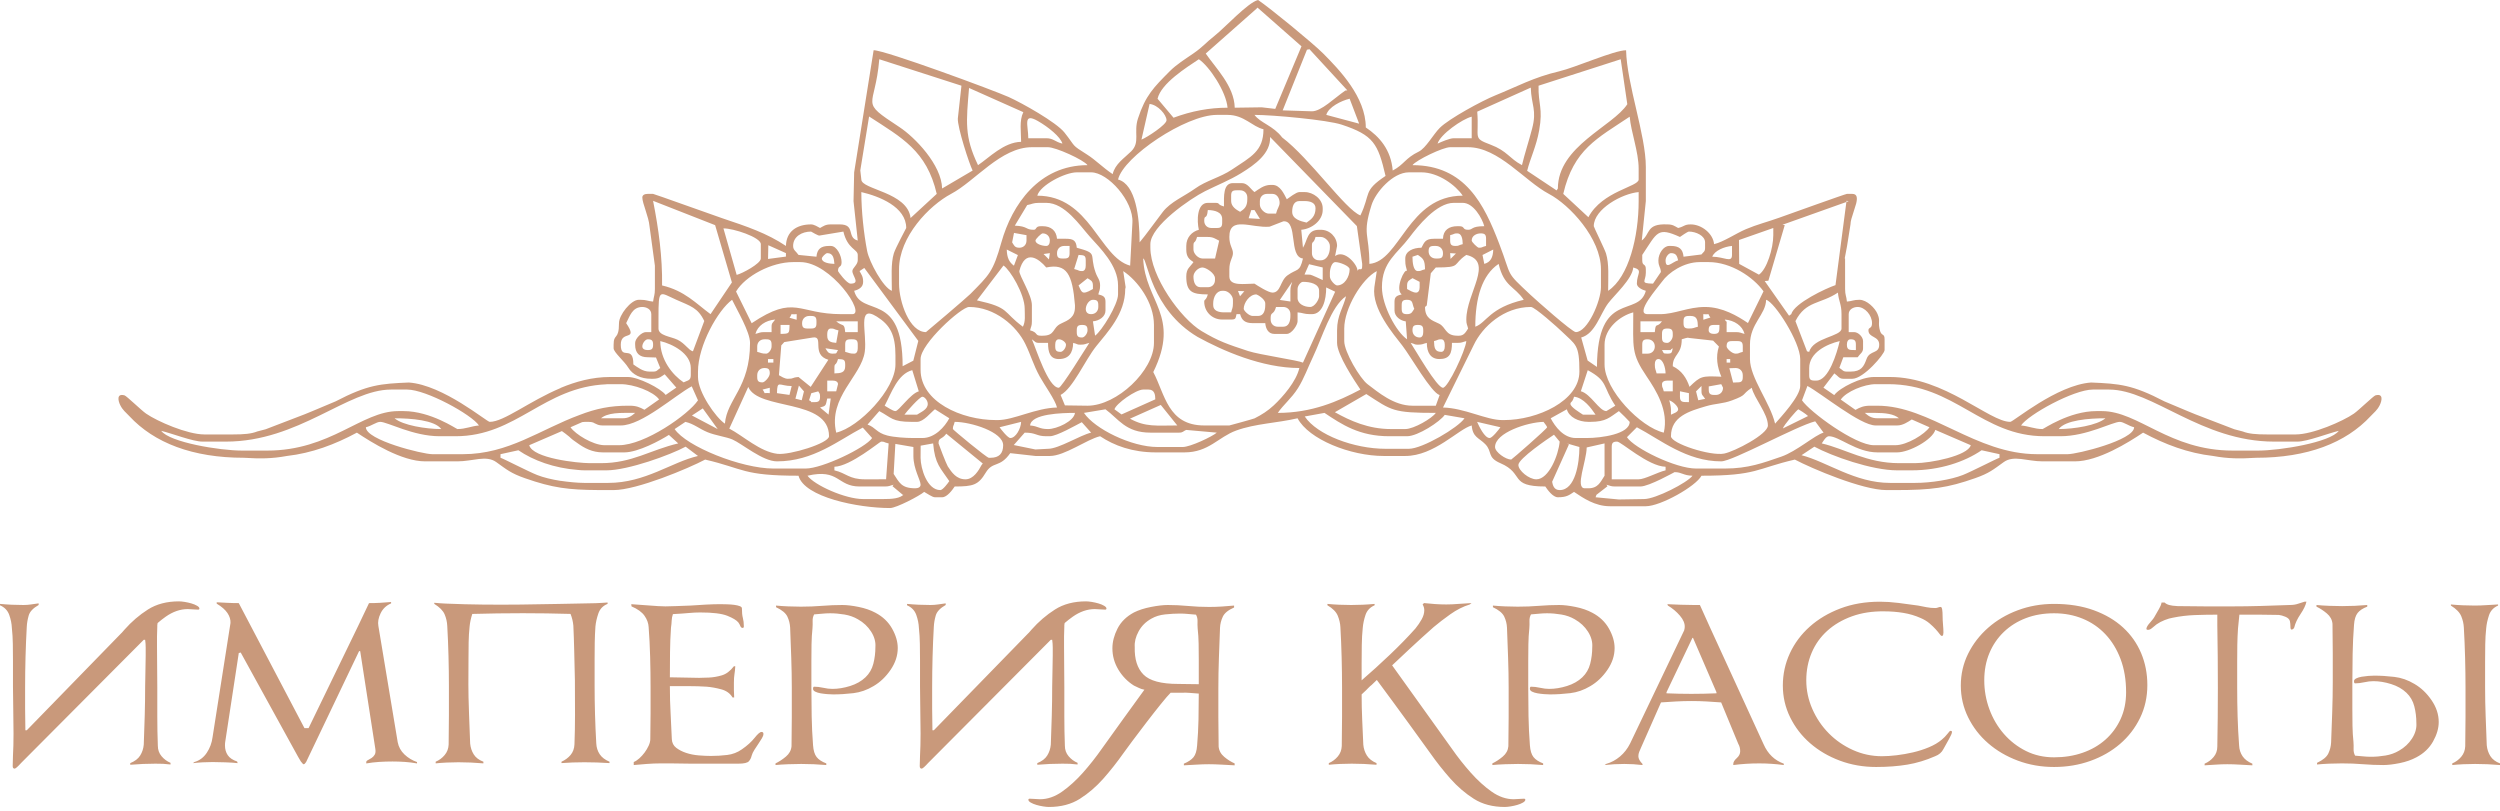 <?xml version="1.0" encoding="UTF-8"?> <svg xmlns="http://www.w3.org/2000/svg" width="228" height="74" viewBox="0 0 228 74" fill="none"> <path fill-rule="evenodd" clip-rule="evenodd" d="M149.936 45.514L147.64 45.552L145.516 45.351L145.597 45.127L146.606 44.343L146.499 44.205C146.866 44.291 146.875 44.368 147.317 44.368H149.609C150.389 44.368 152.707 43.059 152.72 43.059C153.392 43.059 153.495 43.367 154.357 43.386C153.899 44.011 150.996 45.514 149.936 45.514ZM52.701 42.858C50.524 42.693 48.619 41.985 47.276 41.063L45.646 41.422V41.749C45.895 41.815 48.165 42.996 48.987 43.32C49.554 43.544 50.318 43.73 51.125 43.857V43.852C51.856 43.96 52.621 44.032 53.223 44.04L53.253 44.04L53.273 44.041H53.283L53.312 44.041H53.341H55.314H55.469C58.85 44.041 61.237 42.149 63.656 41.585L62.53 40.736C61.161 41.48 57.282 42.895 55.306 42.895H55.014H55.009H55.004H54.999H54.994H54.989H54.983H54.978H53.668H53.341C53.135 42.895 52.92 42.882 52.701 42.858ZM47.876 43.613C46.589 43.161 46.228 42.839 45.253 42.139C44.342 41.485 43.116 42.076 41.717 42.076H38.77C36.635 42.076 33.879 40.348 32.548 39.457C30.543 40.536 28.442 41.326 26.163 41.585C24.781 41.839 23.721 41.839 22.234 41.749C17.58 41.749 14.069 40.402 11.792 37.947C11.463 37.593 11.199 37.418 10.966 36.948C10.779 36.572 10.601 35.851 11.357 36.057C11.541 36.107 12.881 37.416 13.325 37.723C14.346 38.429 17.084 39.621 18.632 39.621H21.252C22.267 39.621 22.915 39.565 23.468 39.347L24.225 39.15L27.775 37.787L28.508 37.487L28.516 37.483C28.655 37.43 28.792 37.372 28.927 37.311C29.487 37.075 30.048 36.839 30.608 36.604C33.53 35.084 34.683 34.996 37.291 34.885C40.423 35.11 44.387 38.474 44.664 38.474C45.962 38.474 48.242 36.602 51.125 35.39V35.378C52.495 34.804 54.005 34.382 55.633 34.382H57.27C58.196 34.382 60.264 35.411 60.708 36.019L61.68 35.349L60.619 34.135C60.354 34.292 60.163 34.545 59.562 34.545H59.398C58.431 34.545 57.691 34.173 57.301 33.532C56.936 32.931 55.961 32.129 55.961 31.762V31.435C55.961 30.365 56.452 31.061 56.452 29.47C56.452 28.719 57.544 27.341 58.253 27.341H58.416C58.981 27.341 59.05 27.462 59.562 27.505C59.627 27.002 59.726 26.917 59.726 26.359V24.701V24.231L59.235 20.629C59.163 19.76 58.58 18.544 58.58 18.009C58.58 17.78 58.803 17.682 59.071 17.682H59.562C59.649 17.682 65.093 19.642 65.859 19.899C68.094 20.649 69.936 21.263 71.678 22.43C71.707 21.112 72.655 20.465 73.97 20.465C74.247 20.465 74.582 20.683 74.788 20.793C75.11 20.622 75.271 20.465 75.771 20.465H76.589C78.056 20.465 77.186 21.661 78.227 21.939L77.842 18.344L77.899 15.717L79.675 4.58C80.759 4.584 90.686 8.262 91.978 8.842C93.216 9.397 96.338 11.15 97.081 12.089C98.168 13.463 97.634 13.146 99.157 14.106C99.886 14.564 100.576 15.279 101.475 15.881C101.692 14.95 102.536 14.425 103.163 13.804C104.011 12.963 103.368 12.087 103.78 10.818C104.472 8.686 105.248 7.944 106.671 6.506C107.283 5.888 108.089 5.388 108.817 4.887C109.738 4.253 109.964 3.894 110.784 3.252C111.675 2.554 113.823 0.213 114.737 0C115.815 0.722 119.743 3.943 120.669 4.873C122.14 6.352 124.56 8.848 124.56 11.624C125.811 12.461 126.857 13.655 127.016 15.554C128.069 14.996 128.141 14.432 129.385 13.83C130.043 13.512 130.719 12.247 131.309 11.661C132.158 10.817 135.157 9.19 136.37 8.7C138.354 7.898 139.866 7.05 142.198 6.505C143.657 6.165 147.212 4.584 148.299 4.584C148.369 7.693 150.1 12.3 150.1 15.226V18.337L149.73 21.934C150.529 21.341 150.104 20.378 152.065 20.465C152.564 20.465 152.726 20.622 153.047 20.793C153.619 20.659 153.599 20.465 154.193 20.465C155.194 20.465 156.242 21.31 156.322 22.266C157.191 22.064 158.318 21.287 159.218 20.905C160.229 20.477 161.201 20.235 162.262 19.856C162.996 19.594 168.316 17.682 168.437 17.682H168.928C169.387 17.682 169.404 18.064 169.282 18.563L169.031 19.373C168.894 19.78 168.765 20.18 168.765 20.464L168.452 22.432L168.238 23.569L168.271 23.57L168.272 24.243L168.273 26.359C168.273 26.924 168.394 26.993 168.437 27.505C168.949 27.462 169.019 27.341 169.583 27.341C170.252 27.341 171.014 28.098 171.233 28.639C171.493 29.282 171.282 29.267 171.402 29.943C171.547 30.769 171.875 30.312 171.875 30.944V31.926C171.875 32.285 169.962 34.545 168.928 34.545H168.11C167.716 34.545 167.628 34.28 167.291 34.054L166.298 35.355L167.281 36.033C167.782 35.349 169.765 34.382 170.893 34.382H172.366C177.353 34.382 181.417 38.474 183.336 38.474C183.613 38.474 187.577 35.11 190.708 34.885C193.316 34.996 194.47 35.084 197.392 36.604C197.952 36.839 198.512 37.075 199.072 37.311C199.207 37.372 199.344 37.43 199.483 37.483L199.492 37.487L200.225 37.787L203.775 39.15L204.531 39.347C205.084 39.565 205.733 39.621 206.748 39.621H209.368C210.915 39.621 213.654 38.429 214.674 37.723C215.118 37.416 216.458 36.107 216.642 36.057C217.398 35.851 217.22 36.572 217.034 36.948C216.801 37.418 216.536 37.593 216.208 37.947C213.931 40.402 210.419 41.749 205.766 41.749C204.279 41.839 203.218 41.839 201.836 41.585C199.558 41.326 197.456 40.536 195.451 39.457C194.121 40.348 191.365 42.076 189.23 42.076H186.283C184.883 42.076 183.658 41.485 182.746 42.139C181.772 42.839 181.411 43.161 180.124 43.613C177.62 44.491 176.175 44.696 172.857 44.696H172.039C169.864 44.696 165.234 42.73 163.689 41.913C160.158 42.735 160.241 43.386 155.176 43.386C154.665 44.352 151.44 46.169 150.1 46.169H146.826C145.46 46.169 144.393 45.423 143.551 44.86C143.095 45.166 142.861 45.351 142.078 45.351C141.619 45.351 141.133 44.669 140.932 44.368C137.582 44.368 139.064 43.199 136.836 42.243C135.592 41.709 136.128 41.199 135.458 40.51C134.881 39.918 134.311 39.897 134.219 38.802C133.013 39.124 130.814 41.585 128.161 41.585H126.197C123.157 41.585 119.357 40.071 118.338 38.147C116.433 38.591 114.505 38.625 112.743 39.264C111.109 39.856 110.24 41.258 108.024 41.258H105.404C103.282 41.258 101.607 40.64 100.329 39.784C99.115 40.067 97.105 41.585 95.745 41.585H94.435L92.133 41.327C91.176 42.702 90.546 42.031 89.899 43.107C89.222 44.234 88.758 44.368 87.067 44.368C86.867 44.669 86.38 45.351 85.921 45.351H85.267C85.023 45.351 84.544 44.997 84.284 44.86C83.873 45.217 81.747 46.333 81.174 46.333C78.266 46.333 73.347 45.347 72.824 43.386C67.705 43.386 67.877 42.744 64.31 41.913C62.796 42.714 58.084 44.696 55.961 44.696H55.314H55.142H55.068H54.993L54.988 44.696H54.92L54.847 44.696H54.836L54.774 44.695L54.702 44.695L54.687 44.695L54.63 44.694L54.559 44.694L54.541 44.693C51.857 44.673 50.418 44.505 47.876 43.613ZM55.314 35.038V35.047C49.575 35.289 47.12 39.784 41.553 39.784H40.08C37.676 39.784 35.331 38.474 34.677 38.474C34.328 38.474 33.883 38.846 33.367 38.966C33.367 40.142 38.555 41.422 39.425 41.422H42.208C46.383 41.422 49.258 39.171 52.856 37.846C54.375 37.258 55.661 37.001 57.27 37.001H57.434C58.028 37.001 58.348 37.139 58.773 37.37L60.112 36.429C59.573 35.691 57.778 35.036 56.615 35.036H55.469L55.314 35.038ZM54.415 38.687C54.303 38.643 54.195 38.59 54.091 38.531C53.987 38.497 53.857 38.474 53.668 38.474H53.341C53.258 38.474 53.176 38.482 53.097 38.497L52.031 38.966L52.051 38.995L52.054 38.998C52.492 39.605 54.032 40.57 55.087 40.602H55.091L55.142 40.603H55.314H56.452C58.804 40.603 62.783 37.813 63.656 36.51L63.086 35.233C61.57 36.044 58.535 38.802 56.615 38.802H55.314H54.978L54.955 38.802H54.945C54.681 38.798 54.535 38.747 54.415 38.687ZM52.651 40.404C52.368 40.222 52.114 40.025 51.914 39.825C51.69 39.643 51.469 39.468 51.245 39.315L48.266 40.603C48.585 41.801 52.691 42.236 53.775 42.24H53.832H54.815H54.822C57.651 42.24 59.32 41.03 61.855 40.439L61.002 39.663C60.244 40.151 58.196 41.258 56.943 41.258H55.314H54.978C54.019 41.258 53.291 40.87 52.651 40.404ZM40.243 39.13C39.646 38.315 37.486 38.147 35.986 38.147C36.722 38.786 38.846 39.13 40.243 39.13ZM41.717 39.13C42.451 39.13 42.998 38.859 43.681 38.802C43.02 37.814 38.869 35.528 37.133 35.528H35.659C31.683 35.528 27.245 40.275 20.597 40.275H18.468C17.585 40.275 15.629 39.509 14.703 39.293C15.469 40.339 20.037 41.094 22.07 41.094H24.362C30.166 41.094 32.966 37.492 36.314 37.492H36.805C39.285 37.492 41.633 39.13 41.717 39.13ZM144.861 44.532H144.534C143.617 44.532 144.698 42.043 144.706 40.808L146.335 40.439V43.386C145.975 43.923 145.768 44.532 144.861 44.532ZM73.643 43.386C76.544 42.71 76.341 44.368 78.39 44.368H80.682C81.124 44.368 81.134 44.291 81.501 44.205L81.391 44.337L82.372 45.157L82.483 45.023C82.148 45.481 81.3 45.514 80.519 45.514H78.718C77.093 45.514 74.277 44.253 73.643 43.386ZM81.501 43.222L81.656 40.484L83.302 40.767V41.585C83.302 42.771 83.957 43.787 83.957 44.205C83.957 44.434 83.734 44.532 83.466 44.532C82.184 44.532 82.006 43.977 81.501 43.222ZM149.445 43.714H146.99V40.767C146.99 40.389 147.103 40.275 147.481 40.275C147.842 40.275 150.321 42.532 151.901 42.568V42.895C151.176 43.064 150.004 43.714 149.445 43.714ZM83.957 41.749L83.963 40.645L85.103 40.439C85.26 42.327 85.777 42.683 86.576 43.877C86.457 44.056 85.986 44.696 85.758 44.696C84.552 44.696 83.957 42.721 83.957 41.749ZM80.811 43.711L78.881 43.714C77.43 43.714 77.191 43.149 76.098 42.895V42.568C77.552 42.535 80.239 40.275 80.355 40.275C80.73 40.275 80.545 40.331 81.045 40.442L80.811 43.711ZM165.47 40.736C167.041 41.587 170.695 42.895 173.021 42.895H174.331C176.909 42.895 179.185 42.12 180.724 41.063L182.354 41.422V41.749C182.105 41.815 179.834 42.996 179.012 43.32C177.922 43.749 176.105 44.041 174.658 44.041H172.366C169.175 44.041 166.623 42.116 164.297 41.514L165.47 40.736ZM142.242 44.696C141.708 44.696 141.611 44.231 141.555 43.937L143.089 40.526L142.897 40.438L144.042 40.767C144.042 42.235 143.668 44.696 142.242 44.696ZM140.113 43.714C139.44 43.714 138.476 42.913 138.476 42.404C138.476 41.831 141.202 39.988 141.723 39.646L142.242 40.275C142.141 41.483 141.259 43.714 140.113 43.714ZM85.594 40.439C85.594 39.873 85.872 40.135 86.303 39.554L89.63 42.273L89.523 42.404C89.257 42.907 88.779 43.714 88.05 43.714C87.219 43.714 86.792 43.074 86.441 42.54C86.307 42.337 85.594 40.475 85.594 40.439ZM166.8 39.784C167.724 39.784 169.303 41.258 171.22 41.258H173.021C174.131 41.258 176.244 40.1 176.5 39.206L179.734 40.603C179.476 41.57 176.058 42.24 174.658 42.24H173.185C170.273 42.24 168.274 40.935 166.145 40.439C166.269 40.255 166.529 39.784 166.8 39.784ZM157.304 42.731H154.684C152.812 42.731 149.029 40.873 148.377 39.872L149.282 38.966C151.458 40.117 153.805 42.076 156.977 42.076C157.997 42.076 163.81 38.866 165.546 38.424L166.309 39.457C165.534 39.664 163.85 41.168 162.444 41.65C160.797 42.214 159.446 42.731 157.304 42.731ZM95.581 40.93L94.425 40.991L92.456 40.588L93.453 39.457C94.522 39.457 94.493 39.784 95.418 39.784H95.745C96.383 39.784 98.135 38.769 98.66 38.505L99.51 39.457C98.506 39.691 96.563 40.93 95.581 40.93ZM137.821 41.913C137.322 41.913 136.348 41.235 136.348 40.767C136.348 39.467 139.297 38.508 140.768 38.474C140.86 38.606 141.096 38.879 141.096 38.966C141.096 39.1 137.87 41.913 137.821 41.913ZM86.904 39.13C86.904 38.783 86.963 38.913 87.067 38.474C88.553 38.474 91.488 39.395 91.488 40.603C91.488 41.367 91.106 41.749 90.342 41.749H90.178C89.99 41.749 86.904 39.195 86.904 39.13ZM61.527 39.13L62.509 38.474C63.291 38.657 63.747 39.093 64.518 39.413C65.254 39.719 66.257 39.843 66.797 40.081C67.699 40.478 69.555 42.076 70.859 42.076C74.172 42.076 76.453 40.164 78.686 38.996L79.537 39.948C78.939 40.84 74.985 42.731 73.479 42.731H70.532C67.614 42.731 62.587 40.713 61.527 39.13ZM152.392 39.784C152.392 37.98 154.086 37.491 155.558 37.056C156.493 36.779 157.083 36.842 157.963 36.514C159.395 35.981 158.776 36.023 159.76 35.364C159.987 36.34 161.233 37.719 161.233 38.802C161.233 39.611 158.182 41.181 157.237 41.367C156.002 41.609 152.392 40.449 152.392 39.784ZM91.161 38.966L93.126 38.474C93.112 39.08 92.634 39.948 92.143 39.948C91.913 39.948 91.289 39.158 91.161 38.966ZM68.241 35.289C69.164 37.465 75.607 36.317 75.607 39.784C75.607 40.425 72.028 41.521 70.897 41.389C69.321 41.205 67.792 39.759 66.511 39.088L68.241 35.289ZM134.711 38.474L136.839 38.966C136.71 39.158 136.087 39.948 135.857 39.948C135.394 39.948 134.894 38.885 134.711 38.474ZM187.756 39.13C188.353 38.315 190.513 38.147 192.013 38.147C191.278 38.786 189.154 39.13 187.756 39.13ZM141.423 38.147L142.897 37.329C143.085 38.035 143.957 38.474 144.861 38.474H145.025C146.492 38.474 146.807 38.053 147.644 37.492C147.726 37.552 148.627 38.449 148.627 38.474C148.627 39.587 146.05 39.948 144.698 39.948H143.715C142.591 39.948 141.825 38.907 141.423 38.147ZM105.864 36.931L107.369 38.802C105.442 38.802 104.472 38.963 103.055 38.183L105.864 36.931ZM84.121 39.948H83.302C82.588 39.948 81.533 39.879 80.913 39.717C79.921 39.459 79.856 38.975 79.12 38.721L80.191 37.492C81.312 38.086 81.335 38.474 83.138 38.474H83.629C84.242 38.474 84.898 37.599 85.269 37.325L86.576 38.147C86.164 38.926 85.264 39.948 84.121 39.948ZM118.993 37.983L120.794 37.656C122.383 38.72 123.974 39.784 126.688 39.784H128.325C129.31 39.784 131.341 38.451 131.761 37.836L133.564 38.147C132.994 38.999 129.721 40.93 128.489 40.93H126.361C123.484 40.93 120.118 39.664 118.993 37.983ZM95.581 39.13C94.754 39.13 94.711 38.866 93.944 38.802C94.033 37.728 96.86 37.656 98.037 37.656C97.955 38.408 96.389 39.13 95.581 39.13ZM162.598 39.076C162.658 38.795 163.912 37.329 164.017 37.329C164.031 37.329 164.72 37.758 164.895 37.942L162.598 39.076ZM64.093 37.246L65.455 39.133L63.105 37.894L64.093 37.246ZM170.074 37.656H171.057C171.914 37.656 172.725 37.747 173.185 38.147H171.22C170.656 38.147 170.373 37.916 170.074 37.656ZM98.856 37.656L100.82 37.329C102.011 38.201 102.659 39.457 104.913 39.457H107.533C107.9 39.457 107.892 39.327 108.178 39.209L110.971 39.457C110.564 39.811 108.564 40.767 107.86 40.767H105.568C103.191 40.767 99.833 39.115 98.856 37.656ZM56.779 38.147H55.314H54.815L54.821 38.141L54.828 38.136L54.834 38.13L54.836 38.129L54.841 38.125L54.847 38.12L54.854 38.114L54.859 38.111L54.861 38.109L54.868 38.104L54.874 38.098L54.881 38.093L54.888 38.088L54.895 38.083L54.902 38.078L54.905 38.076L54.909 38.072L54.916 38.067L54.923 38.062L54.929 38.059L54.931 38.057L54.938 38.052L54.945 38.048L54.953 38.043L54.953 38.042L54.96 38.038L54.975 38.028L54.978 38.027L54.982 38.024L54.99 38.019L54.997 38.014L55.003 38.011L55.005 38.01L55.013 38.005L55.021 38.001L55.028 37.996L55.029 37.996L55.036 37.992L55.044 37.987L55.052 37.983L55.055 37.981L55.059 37.979L55.068 37.974L55.075 37.97L55.081 37.967L55.084 37.966L55.092 37.962L55.1 37.958L55.108 37.953L55.108 37.953L55.116 37.95L55.124 37.946L55.133 37.941L55.136 37.94L55.141 37.937L55.149 37.934L55.157 37.929L55.164 37.927L55.166 37.926L55.174 37.922L55.183 37.918L55.191 37.914L55.192 37.914L55.2 37.911L55.208 37.907L55.217 37.903L55.221 37.901L55.226 37.899L55.234 37.896L55.243 37.892L55.25 37.889L55.252 37.889L55.261 37.885L55.269 37.882L55.278 37.879L55.279 37.878L55.287 37.875L55.296 37.872L55.305 37.868L55.309 37.867L55.314 37.865C55.765 37.701 56.342 37.656 56.943 37.656H57.925C57.626 37.916 57.343 38.147 56.779 38.147ZM124.607 35.937C126.937 37.447 127.013 37.656 130.945 37.656C130.614 38.149 128.94 39.13 128.161 39.13H126.852C124.801 39.13 123.14 38.377 121.741 37.594L124.607 35.937ZM186.283 39.13C185.549 39.13 185.002 38.859 184.318 38.802C184.98 37.814 189.13 35.528 190.867 35.528H192.34C196.316 35.528 200.755 40.275 207.403 40.275H209.531C210.414 40.275 212.371 39.509 213.297 39.293C212.53 40.339 207.963 41.094 205.929 41.094H203.637C197.834 41.094 195.033 37.492 191.686 37.492H191.194C188.714 37.492 186.366 39.13 186.283 39.13ZM83.629 37.82H82.483C82.65 37.57 83.876 36.182 84.121 36.182C84.32 36.182 84.612 36.521 84.612 36.837C84.612 37.347 83.986 37.581 83.629 37.82ZM143.224 36.837C143.224 36.616 143.401 36.746 143.551 36.182C144.406 36.254 145.132 37.246 145.516 37.82H144.37C144.138 37.664 143.224 37.122 143.224 36.837ZM152.229 36.51C152.541 36.593 153.047 37.048 153.047 37.329C153.047 37.595 152.599 37.71 152.392 37.82V37.329C152.392 37.12 152.286 36.639 152.229 36.51ZM75.564 37.814L74.788 37.165C75.368 37.01 75.293 36.99 75.444 36.346L75.764 36.345L75.564 37.814ZM164.344 36.51L164.835 35.2C166.102 35.87 169.653 38.802 171.057 38.802H173.021C173.532 38.802 173.969 38.502 174.354 38.256L175.968 38.966C175.556 39.581 173.933 40.603 172.857 40.603H170.893C169.191 40.603 165.049 37.562 164.344 36.51ZM167.879 36.442C168.372 35.71 170.025 35.036 171.057 35.036H172.203C178.292 35.036 180.726 39.784 186.446 39.784H187.92C190.323 39.784 192.668 38.474 193.323 38.474C193.672 38.474 194.117 38.846 194.632 38.966C194.632 40.142 189.445 41.422 188.575 41.422H185.792C180.156 41.422 176.03 37.001 171.22 37.001H170.565C169.972 37.001 169.652 37.139 169.218 37.382L167.879 36.442ZM153.211 36.182L153.213 35.685L154.03 35.855V36.674C153.505 36.662 153.211 36.727 153.211 36.182ZM102.284 37.797L101.639 37.329C101.775 36.817 103.592 35.528 104.258 35.528H104.749C105.292 35.528 105.362 35.997 105.364 36.42L102.284 37.797ZM73.99 35.861L74.625 35.691C74.737 35.891 74.788 35.867 74.788 36.182C74.788 36.56 74.675 36.674 74.297 36.674C73.671 36.674 74.238 36.724 73.786 36.503L73.99 35.861ZM154.679 35.693L155.176 35.2V35.691C155.176 36.058 155.305 36.051 155.511 36.375L154.882 36.502L154.679 35.693ZM73.118 36.502L72.541 36.36L72.859 35.165L73.321 35.693L73.118 36.502ZM156.485 36.019H156.322C155.777 36.019 155.842 35.725 155.837 35.242L156.977 35.036C156.979 35.039 157.14 35.342 157.14 35.364C157.14 35.747 156.868 36.019 156.485 36.019ZM144.803 33.761C146.694 34.783 146.14 35.243 147.317 37.001C147.201 37.062 146.513 37.492 146.499 37.492C145.85 37.492 145.087 35.927 144.174 35.681L144.803 33.761ZM81.665 37.492C81.422 37.492 80.942 37.139 80.682 37.001C81.311 35.815 81.862 34.111 83.198 33.758L83.793 35.691C83.04 35.892 81.969 37.492 81.665 37.492ZM71.999 36.017L70.859 35.855C70.887 34.617 71.05 35.2 72.202 35.209L71.999 36.017ZM69.549 35.528L70.204 35.364V35.855C69.444 35.792 69.918 36.03 69.549 35.528ZM151.574 35.036C151.574 34.807 151.797 34.709 152.065 34.709H152.556V35.691H151.737C151.633 35.252 151.574 35.383 151.574 35.036ZM76.262 35.691H75.444V34.709H75.935C76.202 34.709 76.426 34.807 76.426 35.036C76.426 35.06 76.263 35.689 76.262 35.691ZM157.718 33.583L158.287 33.563C158.669 33.563 158.941 33.835 158.941 34.218V34.382C158.941 34.759 158.827 34.873 158.45 34.873L158.06 34.889L157.718 33.583ZM137.166 38.311H137.003C135.545 38.311 133.552 37.208 131.6 37.165C131.603 37.131 134.057 32.196 134.408 31.459C135.195 29.805 137.138 27.996 139.622 27.996C139.977 27.996 142.09 29.895 142.449 30.245C143.706 31.475 144.042 31.374 144.042 33.89C144.042 36.562 140.212 38.311 137.166 38.311ZM83.957 33.727V32.745C83.957 31.346 87.667 27.996 88.377 27.996C90.724 27.996 92.714 29.723 93.513 31.374C94.044 32.468 94.218 33.226 94.818 34.326C95.226 35.074 96.236 36.462 96.4 37.165C94.448 37.208 92.454 38.311 90.997 38.311H90.833C87.662 38.311 83.957 36.629 83.957 33.727ZM69.549 34.873C69.172 34.873 69.058 34.759 69.058 34.382V34.218C69.058 33.835 69.33 33.563 69.713 33.563C70.09 33.563 70.204 33.677 70.204 34.054C70.204 34.394 69.725 34.873 69.549 34.873ZM150.919 33.236C150.919 32.967 151.017 32.745 151.246 32.745C151.662 32.745 151.889 33.508 151.901 34.054H151.083C150.997 33.687 150.919 33.678 150.919 33.236ZM146.335 33.236V31.435C146.335 29.954 147.726 28.816 148.954 28.487C148.954 31.741 148.751 32.224 150.165 34.317C151.039 35.611 152.204 37.453 151.737 39.457C149.619 38.963 146.335 35.571 146.335 33.236ZM76.262 39.457C75.506 36.213 78.561 34.312 78.868 32.076C79.1 30.383 78.128 27.726 79.962 28.873C81.18 29.634 81.665 30.536 81.665 32.417V33.236C81.665 35.506 78.344 38.972 76.262 39.457ZM76.098 34.054V33.563C76.098 33.031 76.24 33.439 76.426 32.745C76.888 32.783 77.081 32.74 77.081 33.236V33.399C77.081 33.982 76.692 34.041 76.098 34.054ZM159.596 32.745V31.435C159.596 29.497 161.039 28.71 161.07 27.341C161.862 27.553 164.18 31.207 164.18 32.745V35.2C164.18 36.153 162.412 38.036 161.888 38.638C161.443 36.726 159.596 34.457 159.596 32.745ZM153.375 30.944C153.661 30.875 153.879 30.755 154.023 30.819L156.235 31.065L156.764 31.602C156.454 32.558 156.614 33.468 156.987 34.356C155.204 34.278 155.104 34.286 154.082 35.278C153.813 34.472 153.372 33.795 152.556 33.399C152.556 32.305 153.375 32.377 153.375 30.944ZM73.937 35.285L72.824 34.382C72.151 34.438 72.458 34.545 71.842 34.545C71.564 34.545 71.23 34.327 71.039 34.219L71.252 31.5L71.528 31.197L74.134 30.78C75.193 30.612 73.941 32.343 75.546 32.811L73.937 35.285ZM157.468 32.745H157.795V33.072H157.468V32.745ZM70.041 32.745H70.532V33.072H70.041V32.745ZM66.111 38.638C65.275 38.078 63.656 35.776 63.656 34.382V33.89C63.656 31.496 65.486 28.28 66.766 27.341C67.198 28.242 68.403 30.257 68.403 31.271C68.403 35.378 66.299 36.377 66.111 38.638ZM151.574 31.926H152.065C152.691 31.926 152.124 31.976 152.556 31.762C152.459 32.127 152.518 32.253 152.065 32.253C151.604 32.253 151.762 32.182 151.574 31.926ZM77.081 31.435C77.081 31.057 77.194 30.944 77.572 30.944H77.736C78.113 30.944 78.227 31.057 78.227 31.435V31.762C78.227 32.03 78.129 32.253 77.899 32.253C77.457 32.253 77.448 32.175 77.081 32.09V31.435ZM150.264 32.253H149.773V31.435C149.773 31.057 149.887 30.944 150.264 30.944C150.647 30.944 150.919 31.215 150.919 31.598C150.919 31.982 150.647 32.253 150.264 32.253ZM75.28 31.762L76.426 31.926C76.234 32.202 76.402 32.253 75.935 32.253C75.497 32.253 75.45 32.017 75.28 31.762ZM69.877 32.253C69.434 32.253 69.425 32.175 69.058 32.09V31.598C69.058 31.215 69.33 30.944 69.713 30.944H69.877C70.254 30.944 70.368 31.057 70.368 31.435V31.598C70.368 31.914 70.076 32.253 69.877 32.253ZM60.217 31.107C61.341 31.369 63 32.241 63 33.563V34.218C63 34.73 62.707 34.682 62.346 34.873C61.319 34.185 60.217 32.801 60.217 31.107ZM168.437 31.435C168.437 31.166 168.535 30.944 168.765 30.944C169.142 30.944 169.256 31.057 169.256 31.435V31.926C168.731 31.914 168.437 31.979 168.437 31.435ZM157.468 31.598C157.468 31.221 157.582 31.107 157.959 31.107H158.45C158.827 31.107 158.941 31.221 158.941 31.598V32.09C158.502 32.194 158.633 32.253 158.287 32.253C157.947 32.253 157.468 31.774 157.468 31.598ZM130.781 31.107C131.22 31.002 131.09 30.944 131.436 30.944C131.666 30.944 131.763 31.166 131.763 31.435V31.598C131.763 31.866 131.666 32.09 131.436 32.09C130.851 32.09 130.798 31.701 130.781 31.107ZM96.727 32.09C96.35 32.09 96.236 31.975 96.236 31.598V31.435C96.236 31.166 96.334 30.944 96.563 30.944C96.88 30.944 97.219 31.235 97.219 31.435C97.219 31.751 96.927 32.09 96.727 32.09ZM58.58 31.598C58.58 31.282 58.872 30.944 59.071 30.944C59.448 30.944 59.562 31.057 59.562 31.435C59.562 31.812 59.448 31.926 59.071 31.926C58.803 31.926 58.58 31.828 58.58 31.598ZM165.654 34.709H165.49C165.113 34.709 164.999 34.595 164.999 34.218V33.563C164.999 32.161 166.596 31.384 167.782 31.107C167.524 32.216 166.772 34.709 165.654 34.709ZM128.653 31.271C129.092 31.376 128.962 31.435 129.308 31.435C129.75 31.435 129.759 31.356 130.126 31.271C130.126 32.145 130.472 32.745 131.272 32.745C132.215 32.745 132.418 32.231 132.418 31.271H132.909C133.352 31.271 133.361 31.193 133.728 31.107C133.655 31.987 132.053 35.364 131.6 35.364C131.042 35.364 129.096 31.933 128.653 31.271ZM94.108 30.944C94.403 31.141 94.396 31.271 94.763 31.271H95.581C95.581 32.12 95.754 32.745 96.563 32.745C97.479 32.745 97.853 32.188 97.873 31.271C98.312 31.376 98.182 31.435 98.528 31.435C98.97 31.435 98.979 31.356 99.347 31.271C99.024 31.752 96.809 35.364 96.563 35.364C95.597 35.364 94.503 31.829 94.108 30.944ZM152.065 31.271C151.688 31.271 151.574 31.157 151.574 30.78V30.452C151.574 30.075 151.688 29.961 152.065 29.961C152.442 29.961 152.556 30.075 152.556 30.452V30.616C152.556 30.932 152.264 31.271 152.065 31.271ZM75.444 30.616V30.452C75.444 30.184 75.541 29.961 75.771 29.961C76.146 29.961 75.961 30.017 76.468 30.132L76.262 31.271C75.774 31.23 75.444 31.153 75.444 30.616ZM128.817 30.125C128.817 29.748 128.931 29.634 129.308 29.634C129.685 29.634 129.799 29.748 129.799 30.125V30.288C129.799 30.556 129.701 30.78 129.471 30.78C129.088 30.78 128.817 30.508 128.817 30.125ZM98.692 30.78C98.314 30.78 98.201 30.666 98.201 30.288V30.125C98.201 29.748 98.314 29.634 98.692 29.634C99.069 29.634 99.183 29.748 99.183 30.125C99.183 30.441 98.891 30.78 98.692 30.78ZM155.83 30.125C155.83 29.748 155.944 29.634 156.322 29.634H156.813C156.801 30.158 156.866 30.452 156.322 30.452C156.054 30.452 155.83 30.354 155.83 30.125ZM71.187 30.452V29.634H72.005C71.987 30.443 71.995 30.433 71.187 30.452ZM170.402 30.125C170.402 30.824 171.384 30.622 171.384 31.435C171.384 32.303 170.528 31.913 170.23 32.736C169.983 33.42 169.752 33.89 168.765 33.89H168.437C168.07 33.89 168.078 33.761 167.748 33.549L168.11 32.581H169.419C169.645 32.243 169.911 32.156 169.911 31.762V31.107C169.911 30.725 169.474 30.288 169.092 30.288H168.601V28.651C168.601 28.209 169.037 27.996 169.419 27.996C170.066 27.996 170.729 28.74 170.729 29.47C170.729 30.013 170.402 29.812 170.402 30.125ZM153.538 29.47V29.306C153.538 28.929 153.652 28.815 154.03 28.815H154.193C154.776 28.815 154.835 29.203 154.848 29.797C154.481 29.883 154.472 29.961 154.03 29.961C153.652 29.961 153.538 29.847 153.538 29.47ZM73.151 29.47C73.151 29.087 73.423 28.815 73.806 28.815H73.97C74.347 28.815 74.461 28.929 74.461 29.306V29.47C74.461 29.847 74.347 29.961 73.97 29.961H73.643C73.265 29.961 73.151 29.847 73.151 29.47ZM57.106 29.47C57.432 28.854 57.655 27.996 58.58 27.996C58.963 27.996 59.398 28.209 59.398 28.651V30.288H58.907C58.513 30.288 57.925 30.877 57.925 31.271V31.435C57.925 32.199 58.307 32.581 59.071 32.581L59.827 32.604L60.217 33.563C59.922 33.761 59.929 33.89 59.562 33.89H59.235C58.616 33.89 58.143 33.491 57.762 33.236C57.762 31.371 56.615 32.935 56.615 31.435C56.615 30.054 58.259 31.191 57.106 29.47ZM163.743 29.285C164.689 27.416 166.031 27.75 167.618 26.686C167.685 27.48 167.946 27.713 167.946 28.651V29.961C167.946 30.698 165.35 30.775 164.999 32.09L164.799 32.041L163.743 29.285ZM150.919 30.288H149.609V29.306H151.574C151.087 29.971 151 29.317 150.919 30.288ZM76.262 29.306H78.227V30.288H77.081C77.005 29.383 76.867 29.832 76.262 29.306ZM63.196 32.04C62.798 31.948 62.503 31.342 61.806 30.992C61.203 30.689 60.054 30.623 60.054 29.961V28.979C60.054 26.247 60.12 26.644 61.689 27.343C62.964 27.911 63.653 28.063 64.229 29.276L63.196 32.04ZM157.304 29.142C158.178 29.215 158.905 29.702 159.105 30.452C158.738 30.367 158.729 30.288 158.287 30.288H157.468V29.634C157.468 29.008 157.518 29.574 157.304 29.142ZM117.029 29.797H116.537C116.154 29.797 115.883 29.526 115.883 29.142V28.979C115.883 28.41 116.173 28.749 116.374 27.996H117.029C117.412 27.996 117.684 28.268 117.684 28.651V28.815C117.684 29.318 117.532 29.797 117.029 29.797ZM70.368 29.797V30.288H69.713C69.271 30.288 69.262 30.367 68.894 30.452C69.095 29.702 69.821 29.215 70.695 29.142C70.498 29.438 70.368 29.43 70.368 29.797ZM155.346 29.162L155.339 28.651C156.1 28.715 155.626 28.476 155.988 28.958L155.346 29.162ZM72.66 28.651L72.654 29.162L72.005 28.979C72.375 28.474 71.899 28.716 72.66 28.651ZM128.325 28.651C127.948 28.651 127.834 28.537 127.834 28.16V27.832C127.834 27.456 127.948 27.341 128.325 27.341C128.909 27.341 128.76 27.701 128.98 28.16C128.81 28.415 128.763 28.651 128.325 28.651ZM113.427 28.16C113.427 27.628 113.949 26.85 114.573 26.85C114.653 26.85 115.391 27.268 115.391 27.669V27.832C115.391 28.335 115.24 28.815 114.737 28.815H114.245C113.905 28.815 113.427 28.336 113.427 28.16ZM99.51 28.651C98.639 28.651 99.093 27.341 99.674 27.341C100.051 27.341 100.165 27.456 100.165 27.832V27.996C100.165 28.38 99.894 28.651 99.51 28.651ZM110.643 27.832V27.669C110.643 27.117 110.933 26.523 111.462 26.523H111.626C112.007 26.523 112.444 26.96 112.444 27.341V27.669C112.444 28.111 112.366 28.12 112.28 28.487H111.626C111.123 28.487 110.643 28.336 110.643 27.832ZM134.547 29.797C134.547 27.178 135.159 25.082 136.675 24.067C137.16 26.148 138.131 26.093 138.967 27.341C135.833 28.072 135.586 29.421 134.547 29.797ZM121.94 30.125V31.271C121.94 32.367 123.568 34.779 124.069 35.528C122.039 36.602 119.648 37.656 116.537 37.656C117.038 36.909 117.78 36.343 118.374 35.4C118.925 34.526 119.284 33.511 119.755 32.524C120.562 30.836 121.4 27.924 122.759 27.014C122.519 28.044 121.94 28.745 121.94 30.125ZM119.484 27.996C118.933 27.996 118.338 27.707 118.338 27.178V26.359C118.338 26.043 118.63 25.704 118.83 25.704C119.493 25.704 120.303 25.881 120.303 26.523V27.014C120.303 27.318 119.898 27.996 119.484 27.996ZM91.518 24.214C92.118 24.599 93.453 26.825 93.453 28.16C93.453 28.778 93.541 29.289 93.289 29.797C91.411 28.421 92.147 28.067 89.099 27.393L91.518 24.214ZM159.414 29.461C158.457 28.817 157.086 27.996 155.503 27.996C153.943 27.996 152.738 28.651 151.41 28.651H150.264C149.021 28.651 151.224 26.187 151.568 25.698C152.152 24.864 153.549 23.903 155.012 23.903H155.83C157.858 23.903 159.9 25.265 160.833 26.567L159.414 29.461ZM112.905 26.535L113.484 26.559L113.09 27.017L112.905 26.535ZM67.127 26.587C67.977 25.163 70.356 23.903 72.333 23.903H72.987C75.778 23.903 79.005 28.651 77.736 28.651H76.753C72.724 28.651 72.543 26.808 68.551 29.478L67.127 26.587ZM128.325 26.032C128.325 25.594 128.562 25.547 128.821 25.368L129.471 25.704V26.032V26.195C129.471 26.463 129.373 26.686 129.144 26.686C128.867 26.686 128.532 26.469 128.325 26.359V26.032ZM98.364 26.032L99.183 25.377C99.438 25.547 99.674 25.594 99.674 26.032V26.359C99.467 26.469 99.133 26.686 98.856 26.686C98.589 26.686 98.474 26.239 98.364 26.032ZM117.684 26.523L117.685 27.497L116.723 27.355L117.847 25.704C117.762 26.072 117.684 26.081 117.684 26.523ZM108.843 25.213C108.843 24.831 109.279 24.394 109.661 24.394C109.996 24.394 110.807 24.925 110.807 25.377V25.541C110.807 25.924 110.536 26.195 110.152 26.195H109.497C108.994 26.195 108.843 25.716 108.843 25.213ZM104.258 23.576C104.627 23.582 104.967 28.198 109.221 30.728C111.506 31.984 115.093 33.563 118.502 33.563C118.215 34.794 117.007 36.181 116.172 36.963C115.636 37.464 115.077 37.821 114.416 38.154C114.31 38.207 112.134 38.802 112.117 38.802H109.825C106.5 38.802 106.248 35.95 105.179 33.932C107.703 28.808 104.418 27.491 104.258 23.576ZM125.342 26.19C125.084 28.159 127.078 30.461 127.902 31.53C128.659 32.51 130.535 35.822 131.295 36.029L130.945 37.001H128.817C127.112 37.001 125.68 35.761 124.721 35.039C124.027 34.515 122.595 32.092 122.595 31.107V29.961C122.595 28.11 124.209 25.427 125.562 24.725L125.342 26.19ZM102.438 24.725C103.758 25.593 105.241 27.599 105.241 29.634V31.271C105.241 33.801 101.856 37.001 99.183 37.001L97.121 36.972L96.727 36.019C97.855 35.422 98.952 32.85 99.976 31.573C100.996 30.3 102.621 28.62 102.621 26.359L102.658 26.19L102.438 24.725ZM149.282 25.868C149.282 26.203 149.787 26.439 150.1 26.523C149.437 29.008 145.68 26.382 145.642 33.465L144.791 32.88L144.206 30.78C145.485 30.438 145.945 28.619 146.66 27.666C147.233 26.902 148.867 25.448 148.954 24.394C149.881 24.642 149.282 24.936 149.282 25.868ZM133.728 29.142C133.728 29.585 133.806 29.594 133.892 29.961C133.705 30.24 133.535 30.616 133.073 30.616H132.909C131.78 30.616 131.889 29.824 131.229 29.513C130.553 29.195 129.962 29.027 129.962 27.996L130.121 27.857L130.489 24.921L130.945 24.394C133.357 24.394 132.394 24.142 133.728 23.248C136.291 23.846 133.728 26.727 133.728 29.142ZM121.94 26.032C121.764 26.032 121.285 25.553 121.285 25.213V24.886C121.285 24.507 121.468 23.903 121.776 23.903C122.187 23.903 123.086 24.263 123.086 24.558C123.086 25.238 122.626 26.032 121.94 26.032ZM119.387 24.096L120.631 24.394V25.541C120.479 25.468 119.579 25.049 119.484 25.049L118.97 25.039L119.387 24.096ZM92.962 24.722C93.486 22.647 94.752 23.599 95.418 24.394C97.289 24.006 97.806 24.991 98.037 27.832V27.996C98.037 28.936 97.468 29.189 96.766 29.509C95.951 29.883 96.274 30.616 95.09 30.616H94.926C94.357 30.616 94.696 30.326 93.944 30.125C94.029 29.758 94.108 29.748 94.108 29.306V27.832C94.108 26.894 92.962 25.17 92.962 24.722ZM78.39 24.722L78.823 24.437L83.749 31.093L83.294 32.894L82.32 33.399C82.32 26.451 78.558 28.99 77.899 26.523C78.314 26.412 78.718 26.206 78.718 25.704C78.718 25.205 78.561 25.044 78.39 24.722ZM98.366 23.249C98.827 23.287 99.019 23.244 99.019 23.74V24.231C99.019 24.499 98.921 24.722 98.692 24.722C98.317 24.722 98.502 24.666 97.964 24.536L98.366 23.249ZM128.817 23.412L129.308 23.248C129.819 23.591 129.944 23.724 129.962 24.558C129.524 24.663 129.654 24.722 129.308 24.722C128.886 24.722 128.817 23.917 128.817 23.412ZM151.901 23.74C151.901 23.423 152.193 23.085 152.392 23.085C152.89 23.085 152.948 23.369 153.047 23.74C152.516 23.882 151.901 24.639 151.901 23.74ZM74.952 23.576C74.952 23.436 75.304 23.085 75.444 23.085C75.986 23.085 76.055 23.555 76.098 24.067C75.648 24.057 74.952 23.953 74.952 23.576ZM157.959 22.43V23.248C157.959 24.017 157.248 23.412 156.158 23.412C156.359 22.857 157.274 22.487 157.959 22.43ZM135.366 24.067L135.205 23.255L136.184 22.757C136.168 23.473 135.936 23.915 135.366 24.067ZM96.4 23.085C96.4 22.701 96.671 22.43 97.055 22.43H97.546V23.085C97.546 23.462 97.432 23.576 97.055 23.576H96.891C96.513 23.576 96.4 23.462 96.4 23.085ZM95.172 23.167L95.745 23.085L95.663 23.658L95.172 23.167ZM91.816 22.757L92.832 23.263L92.471 24.231C92.033 23.911 91.836 23.503 91.816 22.757ZM70.046 23.617L70.071 22.366L71.678 23.085L71.676 23.401L70.046 23.617ZM132.29 23.611L132.254 23.085L132.781 23.12L132.29 23.611ZM130.29 22.921C130.29 22.544 130.404 22.43 130.781 22.43H130.945C131.328 22.43 131.6 22.701 131.6 23.085C131.6 23.462 131.486 23.576 131.109 23.576H130.945C130.561 23.576 130.29 23.304 130.29 22.921ZM120.467 23.74H120.303C119.92 23.74 119.648 23.468 119.648 23.085V22.43C119.648 21.898 119.79 22.306 119.976 21.611H120.467C120.848 21.611 121.285 22.048 121.285 22.43V22.593C121.285 23.145 120.996 23.74 120.467 23.74ZM110.813 23.577L109.661 23.576C109.279 23.576 108.843 23.139 108.843 22.757V22.43C108.843 21.898 108.984 22.306 109.17 21.611H110.152C110.652 21.611 110.813 21.768 111.188 21.951L110.813 23.577ZM151.246 23.74C151.246 24.334 151.441 24.314 151.475 24.806L150.755 25.868C149.528 25.84 150.1 25.661 150.1 24.886V24.558C150.1 23.989 149.773 24.308 149.773 23.74V23.248C151.157 21.179 151.142 20.678 153.211 21.611C153.337 21.527 153.904 21.12 154.03 21.12C154.665 21.12 155.503 21.497 155.503 22.102V22.593C155.503 22.96 155.374 22.953 155.172 23.207L153.538 23.412C153.481 22.716 153.128 22.43 152.392 22.43H152.229C151.698 22.43 151.246 23.141 151.246 23.74ZM74.461 23.412L72.824 23.248C72.598 22.911 72.333 22.823 72.333 22.43C72.333 21.568 73.134 21.12 73.97 21.12C73.985 21.12 74.673 21.55 74.758 21.479L76.917 21.12C77.289 22.717 78.227 22.728 78.227 23.248V23.74C78.227 24.148 77.736 24.445 77.736 24.722C77.736 25.168 78.493 25.868 77.572 25.868C77.221 25.868 76.426 24.763 76.426 24.722C76.426 24.153 76.753 24.472 76.753 23.903C76.753 23.341 76.329 22.43 75.771 22.43H75.607C74.871 22.43 74.519 22.716 74.461 23.412ZM160.415 25.049L158.614 24.067L158.595 21.89L161.724 20.793V21.448C161.724 22.659 161.134 24.567 160.415 25.049ZM132.254 21.939V21.448C132.694 21.342 132.563 21.284 132.909 21.284C133.315 21.284 133.39 21.808 133.401 22.266C132.962 22.371 133.092 22.43 132.746 22.43C132.369 22.43 132.254 22.316 132.254 21.939ZM112.117 21.611C112.109 19.653 114.146 20.821 115.788 20.673L117.049 20.183C118.414 20.097 117.492 23.429 118.83 23.576C118.531 24.858 118.318 24.465 117.419 25.112C116.737 25.604 116.818 26.686 116.046 26.686C115.674 26.686 114.671 26.044 114.409 25.868C113.508 25.868 112.117 26.142 112.117 25.213V24.558C112.117 23.783 112.444 23.511 112.444 23.085C112.444 22.658 112.117 22.387 112.117 21.611ZM92.307 22.102L92.477 21.242L93.617 21.448V21.939C93.617 22.322 93.345 22.593 92.962 22.593C92.523 22.593 92.477 22.357 92.307 22.102ZM134.219 21.939C134.219 21.497 134.655 21.284 135.038 21.284C135.415 21.284 135.529 21.398 135.529 21.775V22.43C135.09 22.535 135.22 22.593 134.874 22.593C134.739 22.593 134.219 22.074 134.219 21.939ZM94.435 21.939C94.435 21.803 94.955 21.284 95.09 21.284C95.473 21.284 95.745 21.555 95.745 21.939C95.745 22.207 95.647 22.43 95.418 22.43C95.039 22.43 94.435 22.247 94.435 21.939ZM65.978 20.831C66.837 20.809 69.386 21.633 69.386 22.266V23.576C69.386 24.041 67.677 24.952 67.185 25.07L65.978 20.831ZM131.6 21.775H130.781C129.993 21.775 129.904 22.085 129.635 22.593C128.876 22.593 128.161 22.908 128.161 23.576V23.74C128.161 24.238 128.236 24.338 128.325 24.722C128.135 24.385 127.183 26.356 127.834 26.85C127.463 26.95 127.179 27.008 127.179 27.505V28.324C127.179 28.888 127.76 29.259 128.204 29.309L128.325 30.944C127.36 30.297 126.033 27.878 126.033 26.195C126.033 23.878 127.41 23.156 128.535 21.658C129.301 20.639 131.008 18.5 132.582 18.5H133.401C134.377 18.5 135.17 19.899 135.366 20.629C134.147 20.629 134.352 20.956 133.892 20.956C133.323 20.956 133.642 20.629 133.073 20.629H132.909C132.149 20.629 131.617 20.984 131.6 21.775ZM93.68 18.702C94.129 18.622 94.198 18.5 94.763 18.5H95.418C97.127 18.5 98.488 20.569 99.385 21.573C100.341 22.641 101.966 24.206 101.966 26.032V26.85C101.966 27.773 100.482 30.185 99.872 30.613L99.674 29.306C100.24 29.259 100.82 28.888 100.82 28.324V27.505C100.82 27.008 100.536 26.95 100.165 26.85C100.251 26.483 100.329 26.474 100.329 26.032C100.329 25.502 100.098 25.368 99.917 24.852C99.307 23.117 100.211 23.143 98.201 22.593C98.146 21.941 97.888 21.775 97.219 21.775H96.4C96.338 21.039 95.863 20.629 95.09 20.629H94.926C94.383 20.629 94.584 20.956 94.271 20.956C93.507 20.956 93.758 20.629 92.551 20.579L93.68 18.702ZM111.462 19.974V20.301C111.462 20.679 111.348 20.793 110.971 20.793H110.48C110.097 20.793 109.825 20.521 109.825 20.138C109.825 19.497 110.072 20.12 110.152 19.155C110.805 19.17 111.462 19.345 111.462 19.974ZM146.662 26.523C146.662 25.336 146.762 24.055 146.468 23.115C146.341 22.707 145.352 20.714 145.352 20.629C145.352 19.05 147.97 17.641 149.445 17.518V18.337C149.445 21.558 148.559 25.253 146.662 26.523ZM114.409 19.155L114.91 19.967L113.876 19.906L114.112 19.167L114.409 19.155ZM117.847 19.319C117.847 18.816 117.999 18.337 118.502 18.337H118.993C119.496 18.337 119.976 18.488 119.976 18.992C119.976 19.719 119.59 20.011 119.157 20.301C118.601 20.172 117.847 19.977 117.847 19.319ZM78.554 17.518C80.19 17.899 82.647 18.866 82.647 20.793C82.647 20.808 81.663 22.63 81.519 23.102C81.233 24.039 81.337 25.333 81.337 26.523C80.553 26.239 79.275 23.891 79.082 22.884C78.781 21.319 78.554 19.277 78.554 17.518ZM167.397 26.003C166.572 26.276 163.63 27.649 163.362 28.651L163.161 28.792L160.941 25.631L161.276 25.602L162.769 20.532L162.555 20.5L168.604 18.345L168.404 18.311L167.397 26.003ZM114.9 18.337C114.9 17.954 115.172 17.682 115.555 17.682H116.046C116.488 17.682 116.701 18.118 116.701 18.5C116.701 18.817 116.478 19.033 116.374 19.483H115.719C115.337 19.483 114.9 19.046 114.9 18.664V18.337ZM113.754 18.173C113.754 18.839 113.496 19.054 113.099 19.319C112.756 19.138 112.28 18.838 112.28 18.337V17.846C112.28 17.468 112.395 17.355 112.772 17.355H113.099C113.482 17.355 113.754 17.626 113.754 18.009V18.173ZM59.56 18.315L65.22 20.534L66.749 25.757L64.801 28.651C63.493 27.692 62.444 26.512 60.381 26.032C60.419 23.46 60.069 20.887 59.56 18.315ZM124.887 24.067C124.887 21.259 124.216 21.456 125.085 18.698C125.448 17.541 127.021 15.717 128.489 15.717H129.635C131.177 15.717 132.763 16.893 133.401 17.846C128.407 17.846 127.692 23.834 124.887 24.067ZM94.599 17.846C94.853 16.893 97.13 15.717 98.201 15.717H99.51C101.054 15.717 103.392 18.354 103.276 20.301L103.07 24.228C100.254 23.467 99.425 17.846 94.599 17.846ZM142.569 17.682C143.517 13.613 145.673 12.62 148.627 10.642C148.744 12.049 149.445 13.833 149.445 15.39V16.372C149.445 17.037 146.128 17.417 144.861 19.81L142.569 17.682ZM111.626 18.828C110.931 18.642 111.339 18.5 110.807 18.5H110.152C109.146 18.5 109.147 20.155 109.334 20.956C108.709 21.123 108.188 21.646 108.188 22.43V22.757C108.188 23.424 108.446 23.638 108.843 23.903C108.537 24.359 108.188 24.469 108.188 25.213C108.188 26.626 108.724 26.85 110.152 26.85C110.002 27.414 109.825 27.284 109.825 27.505C109.825 28.425 110.542 29.142 111.462 29.142H112.28C112.733 29.142 112.674 29.016 112.772 28.651H113.099C113.247 29.206 113.55 29.47 114.245 29.47H115.391C115.435 29.997 115.685 30.452 116.21 30.452H117.356C117.808 30.452 118.338 29.64 118.338 29.306V28.487C118.85 28.53 118.92 28.651 119.484 28.651H119.648C120.624 28.651 120.958 27.334 120.948 26.212L121.766 26.605L118.83 33.072C118.381 32.856 114.875 32.357 113.83 32.014C111.953 31.395 111.154 31.133 109.59 30.197C107.677 29.052 104.913 25.213 104.913 22.593V22.266C104.913 20.615 108.551 18.111 109.905 17.435C111.056 16.86 112.111 16.455 113.181 15.799C114.469 15.007 115.901 13.98 115.831 12.493L123.747 20.619L124.232 24.067V24.231C124.232 24.857 123.975 24.316 123.8 24.7C123.854 24.204 122.632 22.7 121.761 23.351L121.94 22.43C121.94 21.621 121.276 20.956 120.467 20.956H120.303C119.18 20.956 119.261 21.914 118.83 22.593L118.676 20.956C119.631 20.877 120.631 20.117 120.631 19.155V18.992C120.631 18.151 119.758 17.518 118.993 17.518H118.502C118.211 17.518 117.592 18.015 117.356 18.173C117.109 17.706 116.76 16.863 116.046 16.863H115.883C115.264 16.863 114.791 17.263 114.409 17.518C114.076 17.274 113.792 16.7 113.263 16.7H112.444C111.54 16.7 111.626 17.904 111.626 18.828ZM79.261 10.623C82.248 12.568 84.513 13.742 85.43 17.682L83.044 19.883C82.784 17.517 78.554 17.293 78.554 16.372L78.459 15.538L79.261 10.623ZM128.817 15.062C129.15 14.607 131.592 13.425 132.254 13.425H133.892C136.677 13.425 139.054 16.52 141.259 17.682C143.152 18.679 146.007 21.749 146.007 24.558V26.195C146.007 27.451 144.785 30.288 143.715 30.288C143.371 30.288 140.055 27.334 139.582 26.891C137.215 24.669 137.946 25.412 136.724 22.218C135.362 18.661 133.628 15.062 128.817 15.062ZM84.448 30.288C82.948 30.288 81.992 27.532 81.992 25.868V24.558C81.992 21.585 84.741 18.744 86.74 17.682C88.945 16.511 91.28 13.425 94.108 13.425H95.581C96.283 13.425 98.821 14.569 99.183 15.062C94.774 15.062 92.293 18.652 91.326 22.103C90.564 24.822 90.211 25.07 88.5 26.808C88.178 27.134 84.473 30.288 84.448 30.288ZM101.966 16.372C102.451 14.29 108.138 10.478 110.971 10.478H111.953C113.466 10.478 114.198 11.548 115.228 11.788C115.228 13.786 114.085 14.305 112.355 15.464C111.285 16.181 109.992 16.475 109.004 17.189C108.03 17.892 106.772 18.396 106.056 19.316C105.495 20.036 104.453 21.502 103.931 22.102C103.931 19.866 103.595 16.807 101.966 16.372ZM131.109 13.098C131.329 12.273 133.374 10.839 134.219 10.642V12.607H132.582C132.206 12.607 131.397 12.96 131.109 13.098ZM94.659 11.04C95.592 11.573 96.728 12.487 96.891 13.098C96.231 12.944 96.073 12.607 95.418 12.607H93.78C93.78 11.44 93.247 10.233 94.659 11.04ZM104.842 9.48C105.595 9.553 106.387 10.466 106.387 10.969C106.387 11.366 104.622 12.527 104.1 12.734L104.842 9.48ZM139.607 7.99C139.658 9.617 140.18 10.012 139.729 11.731C139.42 12.913 139.025 14.112 138.804 15.062C137.641 14.447 137.464 13.765 135.929 13.189C134.268 12.565 134.918 12.65 134.725 10.183L139.607 7.99ZM124.069 19.647C122.706 19.128 119.434 14.421 116.934 12.537C116.116 11.457 114.952 11.22 114.409 10.478C116.097 10.478 121.056 10.936 122.36 11.368C125.259 12.328 125.673 13.091 126.361 16.045C124.274 17.442 125.037 17.628 124.069 19.647ZM120.958 10.478C121.149 9.761 122.339 9.179 123.086 9.004L123.954 11.278L120.958 10.478ZM89.196 15.062C87.941 12.446 88.119 11.126 88.377 8.023L93.327 10.229C92.942 11.018 93.126 12.019 93.126 12.934C91.545 12.969 90.212 14.382 89.196 15.062ZM105.568 9.004C105.897 7.593 108.207 6.157 109.334 5.403C110.289 6.042 111.831 8.36 111.953 9.823C110.311 9.82 108.668 10.125 107.026 10.737L105.568 9.004ZM147.808 5.404L148.41 9.504C147.103 11.527 142.078 13.332 142.078 17.191L141.961 17.366L139.277 15.58C139.552 14.448 140.11 13.368 140.373 11.884C140.734 9.853 140.277 9.52 140.316 7.816L147.808 5.404ZM85.921 17.191C85.874 15.032 83.435 12.515 82.027 11.59C78.267 9.118 79.809 10 80.191 5.403L87.684 7.816L87.355 10.8C87.299 11.574 88.413 15.003 88.705 15.554L85.921 17.191ZM119.195 4.534L119.424 4.489L122.878 8.24L122.695 8.257C121.677 8.957 120.504 10.151 119.648 10.151L116.981 10.066L119.195 4.534ZM114.569 0.815L114.684 0.693L118.695 4.224L116.304 9.93L115.069 9.787L112.608 9.823C112.564 7.831 110.824 6.159 109.964 4.883L114.569 0.815Z" fill="#C9997B"></path> <path d="M86.246 55.026C85.994 55.059 85.759 55.093 85.541 55.126C85.323 55.16 85.096 55.176 84.862 55.176C84.509 55.176 84.153 55.168 83.792 55.151C83.431 55.135 83.075 55.109 82.722 55.076V55.202C83.142 55.386 83.423 55.68 83.566 56.082C83.708 56.485 83.788 56.879 83.804 57.266C83.855 57.735 83.884 58.222 83.892 58.725C83.901 59.228 83.906 59.74 83.906 60.26V62.626C83.906 63.213 83.914 63.888 83.93 64.651C83.947 65.415 83.956 66.165 83.956 66.904C83.956 67.273 83.951 67.629 83.943 67.973C83.935 68.317 83.922 68.632 83.906 68.917C83.888 69.387 83.88 69.701 83.88 69.86C83.88 70.02 83.939 70.1 84.056 70.1C84.14 70.1 84.341 69.924 84.66 69.571L95.834 58.347H95.959C95.993 58.582 96.01 58.822 96.01 59.065C96.01 59.308 96.01 59.547 96.01 59.782C96.01 60.268 96.001 60.755 95.985 61.242C95.968 61.728 95.959 62.189 95.959 62.626C95.959 63.498 95.947 64.379 95.922 65.268C95.897 66.157 95.867 67.038 95.834 67.91C95.8 68.279 95.691 68.611 95.506 68.904C95.322 69.198 95.02 69.428 94.6 69.596V69.747C94.987 69.714 95.368 69.689 95.746 69.672C96.123 69.655 96.505 69.647 96.891 69.647C97.243 69.647 97.478 69.651 97.595 69.659C97.713 69.668 97.939 69.689 98.275 69.722V69.571C97.956 69.437 97.683 69.236 97.457 68.967C97.23 68.699 97.117 68.38 97.117 68.011C97.083 67.122 97.067 66.232 97.067 65.344C97.067 64.454 97.067 63.565 97.067 62.676C97.067 62.089 97.063 61.48 97.054 60.852C97.046 60.222 97.041 59.597 97.041 58.977C97.041 58.658 97.041 58.343 97.041 58.033C97.041 57.723 97.05 57.425 97.067 57.139V57.014C97.074 56.949 97.083 56.885 97.095 56.821C97.341 56.61 97.589 56.416 97.839 56.24C98.49 55.782 99.164 55.548 99.852 55.548C100.003 55.548 100.157 55.56 100.305 55.574C100.453 55.588 100.615 55.599 100.783 55.599C100.867 55.599 100.909 55.565 100.909 55.498C100.909 55.414 100.835 55.327 100.695 55.247C100.555 55.165 100.378 55.088 100.179 55.032C99.981 54.977 99.769 54.925 99.562 54.894C99.356 54.863 99.181 54.844 99.047 54.844C97.939 54.844 96.996 55.091 96.216 55.586C95.435 56.081 94.72 56.696 94.076 57.423C93.991 57.52 93.907 57.617 93.823 57.715L93.809 57.722L85.164 66.602H85.038C85.021 65.947 85.012 65.293 85.012 64.639C85.012 63.985 85.012 63.322 85.012 62.651C85.012 61.762 85.025 60.847 85.05 59.908C85.075 58.968 85.113 58.054 85.164 57.165C85.18 56.829 85.239 56.485 85.34 56.133C85.44 55.781 85.742 55.462 86.246 55.176V55.026ZM125.567 62.013C127.293 64.331 130.141 68.263 130.44 68.689C131.015 69.507 131.635 70.289 132.277 71.016C132.921 71.743 133.637 72.358 134.417 72.853C135.197 73.348 136.141 73.596 137.248 73.596C137.382 73.596 137.557 73.576 137.764 73.545C137.971 73.515 138.182 73.463 138.38 73.407C138.579 73.351 138.757 73.274 138.896 73.193C139.036 73.112 139.11 73.025 139.11 72.941C139.11 72.874 139.068 72.841 138.984 72.841C138.816 72.841 138.654 72.852 138.506 72.866C138.358 72.88 138.204 72.891 138.053 72.891C137.365 72.891 136.691 72.658 136.04 72.199C135.388 71.741 134.749 71.16 134.14 70.475C133.53 69.79 132.944 69.05 132.403 68.273C132.08 67.809 128.005 62.122 126.962 60.679C127.485 60.183 128.018 59.683 128.56 59.178C129.298 58.49 130.028 57.827 130.75 57.19C131.186 56.821 131.693 56.431 132.272 56.02C132.851 55.609 133.442 55.311 134.046 55.126L134.198 55C133.795 55.017 133.4 55.043 133.014 55.076C132.629 55.109 132.26 55.126 131.907 55.126C131.555 55.126 131.207 55.114 130.863 55.089C130.519 55.063 130.188 55.034 129.869 55L129.743 55.126C129.844 55.294 129.894 55.47 129.894 55.655C129.894 55.923 129.814 56.2 129.655 56.485C129.496 56.77 129.307 57.047 129.089 57.316C128.418 58.071 127.642 58.868 126.761 59.706C125.88 60.545 125.02 61.325 124.181 62.047V60.461C124.181 59.925 124.186 59.379 124.194 58.826C124.202 58.272 124.232 57.752 124.282 57.266C124.316 56.879 124.399 56.485 124.534 56.082C124.668 55.68 124.945 55.386 125.364 55.202V55.076C125.012 55.109 124.655 55.135 124.295 55.151C123.934 55.168 123.577 55.176 123.225 55.176C122.873 55.176 122.508 55.168 122.131 55.151C121.753 55.135 121.397 55.109 121.061 55.076V55.202C121.548 55.487 121.862 55.806 122.005 56.158C122.147 56.51 122.227 56.855 122.244 57.19C122.294 58.062 122.332 58.977 122.357 59.933C122.382 60.889 122.395 61.812 122.395 62.701C122.395 63.59 122.395 64.48 122.395 65.369C122.395 66.258 122.386 67.147 122.369 68.036C122.353 68.405 122.231 68.724 122.005 68.992C121.778 69.261 121.505 69.462 121.187 69.596V69.747C121.505 69.714 121.845 69.689 122.206 69.672C122.567 69.655 122.923 69.647 123.275 69.647C123.645 69.647 124.018 69.655 124.395 69.672C124.773 69.689 125.154 69.714 125.54 69.747V69.596C125.138 69.428 124.844 69.198 124.66 68.904C124.475 68.611 124.366 68.279 124.333 67.91C124.299 67.155 124.266 66.396 124.232 65.633C124.198 64.87 124.181 64.102 124.181 63.33C124.316 63.196 124.45 63.07 124.584 62.953C124.719 62.835 124.823 62.686 124.962 62.575L125.087 62.475L125.567 62.013ZM53.297 69.518C52.575 69.518 51.879 69.544 51.208 69.594V69.468C51.544 69.317 51.82 69.112 52.039 68.852C52.257 68.592 52.374 68.269 52.391 67.883C52.424 66.993 52.441 66.105 52.441 65.215C52.441 61.335 52.44 62.65 52.366 59.276C52.349 58.521 52.324 57.783 52.29 57.062C52.257 56.692 52.172 56.34 52.039 56.005L52.032 55.989C50.562 55.946 49.113 55.925 47.685 55.925C46.14 55.925 44.602 55.947 43.072 55.991C42.943 56.393 42.861 56.775 42.828 57.137C42.778 57.607 42.748 58.085 42.74 58.572C42.731 59.058 42.727 59.545 42.727 60.031C42.727 62.045 42.682 62.638 42.778 65.165C42.811 66.054 42.845 66.935 42.878 67.807C42.912 68.176 43.021 68.508 43.205 68.801C43.39 69.095 43.684 69.317 44.086 69.468V69.619C43.7 69.586 43.319 69.56 42.941 69.544C42.564 69.527 42.19 69.518 41.821 69.518C41.469 69.518 41.113 69.527 40.752 69.544C40.391 69.56 40.051 69.586 39.733 69.619V69.468C40.051 69.334 40.324 69.133 40.55 68.864C40.777 68.596 40.899 68.277 40.916 67.908C40.932 67.019 40.941 66.13 40.941 65.24C40.941 64.351 40.941 63.462 40.941 62.573C40.941 61.7 40.928 60.786 40.903 59.83C40.878 58.873 40.84 57.959 40.79 57.087C40.773 56.718 40.693 56.366 40.55 56.03C40.408 55.694 40.093 55.375 39.607 55.074V54.973C39.943 55.007 40.299 55.031 40.676 55.048C45.233 55.249 49.772 55.094 54.328 55.011C54.681 55.005 55.042 54.965 55.411 54.948V55.074C54.991 55.242 54.71 55.535 54.568 55.954C54.425 56.374 54.337 56.768 54.303 57.137C54.27 57.607 54.249 58.094 54.24 58.597C54.232 59.1 54.228 59.612 54.228 60.132V62.497C54.228 64.259 54.278 66.021 54.379 67.782C54.396 68.168 54.501 68.503 54.694 68.789C54.886 69.074 55.184 69.3 55.587 69.468V69.594C54.798 69.544 54.035 69.518 53.297 69.518ZM34.509 57.093L36.271 67.687C36.355 68.123 36.56 68.496 36.888 68.807C37.215 69.117 37.596 69.348 38.033 69.499V69.625C37.663 69.558 37.29 69.512 36.913 69.486C36.535 69.461 36.162 69.448 35.793 69.448C35.39 69.448 34.988 69.461 34.585 69.486C34.182 69.512 33.788 69.558 33.403 69.625V69.499C33.403 69.432 33.453 69.373 33.553 69.323C33.654 69.272 33.763 69.21 33.88 69.134C33.998 69.058 34.094 68.958 34.17 68.832C34.245 68.706 34.266 68.534 34.233 68.316L32.849 59.383H32.748L27.916 69.499C27.832 69.633 27.757 69.7 27.69 69.7C27.656 69.7 27.622 69.675 27.589 69.625C27.555 69.574 27.505 69.516 27.438 69.448C27.371 69.348 27.287 69.205 27.186 69.021C27.086 68.836 26.859 68.425 26.507 67.788C26.154 67.15 25.626 66.19 24.921 64.906C24.217 63.623 23.227 61.824 21.952 59.508L21.776 59.559L20.543 67.637C20.526 67.704 20.518 67.821 20.518 67.989C20.518 68.325 20.601 68.618 20.769 68.87C20.937 69.121 21.222 69.314 21.625 69.448L21.675 69.599C21.407 69.566 21.029 69.54 20.543 69.524C20.056 69.507 19.671 69.499 19.385 69.499C19.083 69.499 18.781 69.507 18.479 69.524C18.177 69.54 17.884 69.566 17.599 69.599L17.724 69.499C18.194 69.365 18.571 69.084 18.857 68.656C19.142 68.228 19.318 67.754 19.385 67.234L21.021 56.816C21.038 56.514 20.945 56.211 20.744 55.91C20.543 55.608 20.215 55.323 19.763 55.054V54.928C20.098 54.945 20.425 54.962 20.744 54.978C21.063 54.995 21.407 55.004 21.776 55.004L27.765 66.403H28.143L32.672 57.067L33.654 55.004C34.006 55.004 34.337 54.995 34.648 54.978C34.958 54.962 35.298 54.936 35.667 54.903V55.029C35.231 55.214 34.912 55.515 34.711 55.935C34.509 56.354 34.442 56.74 34.509 57.093ZM213.578 69.621C214.249 69.621 214.895 69.646 215.516 69.697C216.137 69.747 216.749 69.772 217.353 69.772C217.773 69.772 218.271 69.713 218.851 69.596C219.429 69.479 219.937 69.302 220.373 69.067C221.044 68.715 221.552 68.233 221.895 67.621C222.239 67.008 222.411 66.417 222.411 65.846C222.411 65.159 222.193 64.496 221.757 63.858C221.321 63.221 220.801 62.726 220.197 62.374C219.61 62.021 218.997 61.807 218.36 61.732C217.722 61.656 217.11 61.619 216.523 61.619C216.372 61.619 216.191 61.627 215.982 61.644C215.772 61.661 215.571 61.686 215.378 61.719C215.185 61.753 215.021 61.803 214.887 61.87C214.753 61.937 214.686 62.021 214.686 62.122C214.686 62.256 214.719 62.323 214.786 62.323C215.038 62.323 215.315 62.29 215.617 62.223C215.919 62.156 216.195 62.122 216.447 62.122C216.967 62.122 217.508 62.21 218.07 62.386C218.632 62.562 219.098 62.827 219.467 63.179C219.819 63.514 220.059 63.925 220.184 64.412C220.31 64.899 220.373 65.41 220.373 65.947C220.406 66.417 220.277 66.882 219.983 67.344C219.689 67.805 219.291 68.178 218.788 68.463C218.418 68.682 218.007 68.828 217.554 68.904C217.101 68.98 216.665 69.017 216.246 69.017C215.994 69.017 215.751 69.005 215.516 68.98C215.281 68.954 215.038 68.933 214.786 68.916C214.686 68.732 214.64 68.531 214.648 68.312C214.656 68.094 214.652 67.876 214.635 67.658C214.585 67.189 214.556 66.698 214.547 66.186C214.539 65.674 214.534 65.159 214.534 64.638V62.273C214.534 61.4 214.543 60.52 214.56 59.63C214.576 58.741 214.619 57.86 214.686 56.988C214.719 56.502 214.828 56.141 215.013 55.906C215.197 55.671 215.491 55.478 215.893 55.327V55.176C215.508 55.21 215.126 55.235 214.749 55.252C214.371 55.269 213.99 55.277 213.604 55.277C213.268 55.277 212.878 55.269 212.434 55.252C211.989 55.235 211.599 55.21 211.263 55.176V55.327C211.582 55.478 211.896 55.684 212.207 55.944C212.517 56.204 212.689 56.519 212.723 56.888C212.74 57.777 212.748 58.666 212.748 59.555C212.748 60.444 212.748 61.333 212.748 62.223C212.748 63.095 212.731 64.009 212.698 64.966C212.664 65.922 212.631 66.836 212.597 67.709C212.58 68.061 212.496 68.397 212.345 68.715C212.194 69.034 211.85 69.319 211.314 69.571V69.722C211.649 69.689 212.018 69.663 212.421 69.646C212.823 69.63 213.209 69.621 213.578 69.621ZM138.419 55.328C139.09 55.328 139.736 55.302 140.356 55.252C140.977 55.202 141.59 55.176 142.194 55.176C142.613 55.176 143.112 55.235 143.691 55.353C144.27 55.47 144.777 55.647 145.214 55.881C145.885 56.234 146.392 56.716 146.736 57.328C147.08 57.94 147.252 58.532 147.252 59.102C147.252 59.79 147.034 60.453 146.598 61.09C146.161 61.728 145.641 62.223 145.037 62.575C144.45 62.928 143.838 63.141 143.2 63.217C142.563 63.292 141.95 63.33 141.363 63.33C141.212 63.33 141.032 63.322 140.822 63.305C140.612 63.288 140.411 63.263 140.218 63.23C140.025 63.196 139.862 63.146 139.728 63.079C139.593 63.012 139.526 62.928 139.526 62.827C139.526 62.692 139.56 62.626 139.627 62.626C139.879 62.626 140.155 62.659 140.457 62.726C140.759 62.794 141.036 62.827 141.288 62.827C141.808 62.827 142.349 62.739 142.911 62.563C143.473 62.386 143.938 62.122 144.308 61.77C144.66 61.434 144.899 61.023 145.025 60.537C145.151 60.05 145.214 59.539 145.214 59.002C145.247 58.532 145.117 58.066 144.823 57.605C144.53 57.144 144.131 56.77 143.628 56.485C143.259 56.267 142.848 56.12 142.395 56.045C141.942 55.969 141.506 55.931 141.086 55.931C140.835 55.931 140.592 55.944 140.356 55.969C140.122 55.994 139.879 56.016 139.627 56.032C139.526 56.217 139.48 56.418 139.488 56.636C139.497 56.855 139.492 57.072 139.476 57.29C139.426 57.76 139.396 58.251 139.388 58.763C139.379 59.275 139.375 59.79 139.375 60.31V62.676C139.375 63.548 139.384 64.429 139.4 65.318C139.417 66.208 139.459 67.088 139.526 67.961C139.56 68.447 139.669 68.808 139.853 69.043C140.038 69.278 140.332 69.47 140.734 69.622V69.772C140.348 69.739 139.967 69.714 139.589 69.697C139.212 69.68 138.83 69.672 138.444 69.672C138.109 69.672 137.718 69.68 137.274 69.697C136.829 69.714 136.439 69.739 136.104 69.772V69.622C136.422 69.47 136.737 69.265 137.048 69.005C137.358 68.745 137.53 68.43 137.563 68.061C137.58 67.172 137.589 66.283 137.589 65.394C137.589 64.504 137.589 63.615 137.589 62.726C137.589 61.854 137.572 60.94 137.538 59.983C137.505 59.027 137.471 58.113 137.437 57.24C137.421 56.888 137.337 56.552 137.186 56.234C137.035 55.915 136.691 55.63 136.154 55.378V55.227C136.49 55.261 136.859 55.286 137.261 55.302C137.664 55.319 138.05 55.328 138.419 55.328ZM155.962 57.24L160.844 67.885C161.23 68.757 161.842 69.345 162.681 69.647V69.772C161.926 69.672 161.18 69.622 160.441 69.622C159.636 69.622 158.848 69.672 158.076 69.772V69.672C158.076 69.504 158.181 69.328 158.39 69.143C158.6 68.959 158.705 68.749 158.705 68.514C158.705 68.263 158.646 68.036 158.529 67.835L156.969 64.06C156.532 64.026 156.088 63.997 155.635 63.972C155.182 63.947 154.729 63.934 154.276 63.934C153.806 63.934 153.336 63.947 152.867 63.972C152.397 63.997 151.936 64.026 151.483 64.06L149.671 68.162C149.603 68.313 149.545 68.451 149.494 68.577C149.444 68.703 149.419 68.833 149.419 68.967C149.419 69.185 149.545 69.42 149.796 69.672V69.772C149.511 69.739 149.234 69.714 148.966 69.697C148.698 69.68 148.421 69.672 148.136 69.672C147.833 69.672 147.531 69.68 147.23 69.697C146.928 69.714 146.634 69.739 146.349 69.772L146.475 69.672C146.944 69.538 147.368 69.311 147.745 68.992C148.123 68.674 148.429 68.279 148.664 67.81L153.596 57.492C153.63 57.358 153.647 57.257 153.647 57.19C153.664 56.855 153.517 56.506 153.206 56.146C152.896 55.785 152.531 55.478 152.111 55.227L152.061 55.101C152.38 55.118 152.775 55.135 153.244 55.151C153.714 55.168 154.125 55.176 154.477 55.176H155.031L155.962 57.24ZM156.541 63.23V63.129L154.402 58.171H154.351L151.986 63.129V63.23C152.355 63.246 152.728 63.259 153.106 63.267C153.483 63.276 153.865 63.28 154.251 63.28C154.62 63.28 154.997 63.276 155.383 63.267C155.769 63.259 156.155 63.246 156.541 63.23ZM177.09 57.995C177.04 57.995 176.972 57.936 176.889 57.819C176.804 57.702 176.687 57.559 176.536 57.391C176.385 57.223 176.197 57.043 175.97 56.85C175.743 56.657 175.471 56.493 175.152 56.359C174.666 56.141 174.141 55.986 173.579 55.894C173.017 55.802 172.443 55.755 171.855 55.755C170.765 55.739 169.779 55.89 168.899 56.208C168.018 56.527 167.267 56.968 166.646 57.53C166.026 58.092 165.551 58.758 165.224 59.53C164.897 60.302 164.733 61.141 164.733 62.047C164.733 62.953 164.918 63.825 165.287 64.664C165.656 65.503 166.156 66.241 166.785 66.878C167.414 67.516 168.148 68.023 168.987 68.401C169.825 68.778 170.706 68.967 171.629 68.967C172.032 68.967 172.481 68.938 172.975 68.879C173.47 68.82 173.969 68.732 174.472 68.615C174.976 68.497 175.458 68.342 175.92 68.149C176.381 67.957 176.771 67.726 177.09 67.457C177.291 67.29 177.463 67.114 177.606 66.929C177.748 66.744 177.836 66.652 177.87 66.652C177.971 66.652 178.021 66.685 178.021 66.753C178.021 66.87 177.924 67.097 177.732 67.432C177.539 67.768 177.375 68.061 177.241 68.313C177.09 68.615 176.838 68.833 176.486 68.967C175.647 69.336 174.8 69.592 173.944 69.735C173.089 69.877 172.141 69.949 171.1 69.949C169.926 69.949 168.823 69.756 167.791 69.37C166.759 68.984 165.858 68.455 165.086 67.784C164.314 67.114 163.706 66.325 163.262 65.419C162.817 64.513 162.595 63.548 162.595 62.525C162.595 61.485 162.809 60.503 163.236 59.581C163.664 58.658 164.268 57.848 165.048 57.152C165.828 56.456 166.759 55.902 167.842 55.491C168.923 55.08 170.127 54.875 171.453 54.875C171.973 54.875 172.539 54.912 173.151 54.988C173.764 55.063 174.355 55.143 174.926 55.227C175.194 55.277 175.454 55.328 175.706 55.378C175.957 55.428 176.218 55.453 176.486 55.453C176.587 55.453 176.675 55.437 176.75 55.403C176.826 55.37 176.905 55.353 176.989 55.353C177.056 55.353 177.102 55.432 177.128 55.592C177.153 55.751 177.165 55.949 177.165 56.184C177.165 56.418 177.178 56.678 177.203 56.963C177.228 57.249 177.241 57.492 177.241 57.693C177.241 57.76 177.233 57.827 177.215 57.894C177.199 57.962 177.157 57.995 177.09 57.995ZM187.332 55.076C188.691 55.076 189.899 55.269 190.956 55.655C192.013 56.041 192.902 56.565 193.623 57.228C194.345 57.89 194.894 58.67 195.272 59.568C195.649 60.465 195.838 61.434 195.838 62.475C195.838 63.565 195.616 64.567 195.171 65.482C194.726 66.396 194.118 67.184 193.347 67.847C192.575 68.51 191.673 69.026 190.641 69.395C189.609 69.764 188.506 69.949 187.332 69.949C186.158 69.949 185.055 69.756 184.023 69.37C182.991 68.984 182.089 68.455 181.318 67.784C180.546 67.114 179.938 66.325 179.493 65.419C179.049 64.513 178.826 63.548 178.826 62.525C178.826 61.485 179.049 60.516 179.493 59.618C179.938 58.721 180.546 57.932 181.318 57.253C182.089 56.573 182.991 56.041 184.023 55.655C185.055 55.269 186.158 55.076 187.332 55.076ZM187.332 55.931C186.392 55.931 185.537 56.078 184.765 56.372C183.993 56.666 183.322 57.085 182.752 57.63C182.182 58.176 181.741 58.822 181.431 59.568C181.12 60.314 180.965 61.141 180.965 62.047C180.965 62.953 181.12 63.829 181.431 64.677C181.741 65.524 182.182 66.274 182.752 66.929C183.322 67.583 183.993 68.103 184.765 68.489C185.537 68.875 186.392 69.068 187.332 69.068C188.271 69.068 189.14 68.93 189.937 68.652C190.734 68.376 191.426 67.977 192.013 67.457C192.6 66.937 193.061 66.312 193.397 65.582C193.732 64.853 193.9 64.035 193.9 63.129C193.9 62.005 193.732 60.998 193.397 60.109C193.061 59.22 192.6 58.465 192.013 57.844C191.426 57.223 190.734 56.749 189.937 56.422C189.14 56.095 188.271 55.931 187.332 55.931ZM210.347 54.875C210.28 55.194 210.1 55.571 209.806 56.007C209.513 56.443 209.324 56.846 209.24 57.215C209.206 57.299 209.164 57.353 209.114 57.379C209.064 57.404 209.022 57.416 208.988 57.416C208.921 57.416 208.888 57.328 208.888 57.152C208.888 56.976 208.871 56.804 208.838 56.636C208.787 56.468 208.649 56.338 208.423 56.246C208.196 56.154 207.999 56.099 207.831 56.082C207.26 56.066 206.661 56.057 206.031 56.057C205.402 56.057 204.803 56.057 204.232 56.057L204.106 57.316C204.073 57.802 204.052 58.297 204.043 58.8C204.035 59.304 204.031 59.816 204.031 60.336V62.701C204.031 63.59 204.043 64.471 204.069 65.344C204.094 66.216 204.14 67.097 204.207 67.986C204.224 68.355 204.329 68.682 204.521 68.967C204.715 69.252 205.012 69.479 205.415 69.647V69.798C205.029 69.781 204.647 69.76 204.27 69.735C203.892 69.71 203.511 69.697 203.125 69.697C202.773 69.697 202.42 69.71 202.068 69.735C201.716 69.76 201.38 69.781 201.061 69.798V69.647C201.38 69.513 201.653 69.311 201.879 69.043C202.106 68.775 202.219 68.455 202.219 68.086C202.236 67.197 202.248 66.308 202.257 65.419C202.265 64.53 202.269 63.641 202.269 62.751C202.269 61.862 202.265 60.906 202.257 59.883C202.248 58.859 202.236 57.911 202.219 57.039V56.057C201.531 56.057 200.848 56.07 200.168 56.095C199.489 56.12 198.822 56.2 198.167 56.334C197.949 56.368 197.702 56.439 197.425 56.548C197.148 56.657 196.901 56.787 196.683 56.938C196.531 57.056 196.393 57.169 196.267 57.278C196.141 57.387 196.02 57.441 195.903 57.441C195.802 57.441 195.751 57.408 195.751 57.341C195.768 57.19 195.882 57.001 196.091 56.775C196.301 56.548 196.456 56.334 196.557 56.133C196.658 55.949 196.771 55.751 196.897 55.541C197.022 55.332 197.102 55.135 197.135 54.95H197.412C197.513 55.051 197.652 55.126 197.828 55.176C198.004 55.227 198.26 55.261 198.595 55.277C199.434 55.294 200.273 55.302 201.112 55.302C201.951 55.302 202.789 55.302 203.628 55.302C204.434 55.302 205.285 55.29 206.182 55.264C207.08 55.24 207.957 55.21 208.812 55.176C209.114 55.176 209.37 55.139 209.58 55.063C209.79 54.988 209.987 54.925 210.171 54.875H210.347ZM225.735 69.672C225.383 69.672 225.027 69.68 224.666 69.697C224.305 69.714 223.965 69.739 223.647 69.772V69.622C223.965 69.487 224.238 69.286 224.465 69.018C224.691 68.749 224.813 68.43 224.829 68.061C224.846 67.172 224.855 66.283 224.855 65.394C224.855 64.504 224.855 63.615 224.855 62.726C224.855 61.854 224.842 60.94 224.817 59.983C224.792 59.027 224.754 58.113 224.703 57.24C224.687 56.888 224.607 56.54 224.465 56.196C224.322 55.852 224.008 55.529 223.521 55.227V55.126C223.856 55.16 224.213 55.185 224.59 55.202C224.968 55.219 225.333 55.227 225.685 55.227C226.037 55.227 226.394 55.214 226.754 55.189C227.115 55.164 227.472 55.143 227.824 55.126V55.227C227.405 55.411 227.128 55.709 226.994 56.12C226.859 56.531 226.775 56.921 226.742 57.29C226.692 57.76 226.662 58.251 226.654 58.763C226.645 59.275 226.641 59.79 226.641 60.31V62.676C226.641 63.548 226.658 64.429 226.692 65.318C226.725 66.208 226.758 67.088 226.792 67.961C226.826 68.33 226.935 68.661 227.119 68.954C227.304 69.248 227.598 69.47 228 69.622V69.772C227.614 69.739 227.233 69.714 226.855 69.697C226.478 69.68 226.104 69.672 225.735 69.672ZM3.523 55.026C3.272 55.059 3.037 55.093 2.819 55.126C2.6 55.16 2.374 55.176 2.139 55.176C1.787 55.176 1.43 55.168 1.07 55.151C0.709 55.135 0.352 55.109 0 55.076V55.202C0.42 55.386 0.701 55.68 0.843 56.082C0.986 56.485 1.066 56.879 1.082 57.266C1.133 57.735 1.162 58.222 1.17 58.725C1.179 59.228 1.183 59.74 1.183 60.26V62.626C1.183 63.213 1.191 63.888 1.208 64.651C1.225 65.415 1.233 66.165 1.233 66.904C1.233 67.273 1.229 67.629 1.221 67.973C1.213 68.317 1.199 68.632 1.183 68.917C1.166 69.387 1.158 69.701 1.158 69.86C1.158 70.02 1.217 70.1 1.334 70.1C1.418 70.1 1.619 69.924 1.938 69.571L13.111 58.347H13.237C13.271 58.582 13.287 58.822 13.287 59.065C13.287 59.308 13.287 59.547 13.287 59.782C13.287 60.268 13.279 60.755 13.262 61.242C13.246 61.728 13.237 62.189 13.237 62.626C13.237 63.498 13.225 64.379 13.199 65.268C13.174 66.157 13.145 67.038 13.111 67.91C13.078 68.279 12.969 68.611 12.784 68.904C12.599 69.198 12.297 69.428 11.878 69.596V69.747C12.264 69.714 12.646 69.689 13.023 69.672C13.401 69.655 13.782 69.647 14.168 69.647C14.52 69.647 14.755 69.651 14.873 69.659C14.99 69.668 15.217 69.689 15.552 69.722V69.571C15.233 69.437 14.961 69.236 14.734 68.967C14.508 68.699 14.395 68.38 14.395 68.011C14.361 67.122 14.345 66.232 14.345 65.344C14.345 64.454 14.345 63.565 14.345 62.676C14.345 62.089 14.34 61.48 14.332 60.852C14.323 60.222 14.319 59.597 14.319 58.977C14.319 58.658 14.319 58.343 14.319 58.033C14.319 57.723 14.328 57.425 14.345 57.139V57.014C14.351 56.949 14.361 56.885 14.373 56.821C14.618 56.61 14.866 56.416 15.116 56.24C15.768 55.782 16.442 55.548 17.13 55.548C17.28 55.548 17.434 55.56 17.582 55.574C17.73 55.588 17.893 55.599 18.061 55.599C18.145 55.599 18.186 55.565 18.186 55.498C18.186 55.414 18.113 55.327 17.973 55.247C17.833 55.165 17.655 55.088 17.457 55.032C17.259 54.977 17.047 54.925 16.84 54.894C16.633 54.863 16.458 54.844 16.324 54.844C15.217 54.844 14.273 55.091 13.493 55.586C12.713 56.081 11.997 56.696 11.354 57.423C11.269 57.52 11.184 57.617 11.1 57.715L11.087 57.722L2.441 66.602H2.315C2.298 65.947 2.29 65.293 2.29 64.639C2.29 63.985 2.29 63.322 2.29 62.651C2.29 61.762 2.303 60.847 2.328 59.908C2.353 58.968 2.391 58.054 2.441 57.165C2.458 56.829 2.517 56.485 2.618 56.133C2.718 55.781 3.02 55.462 3.523 55.176V55.026ZM60.213 69.622C59.843 69.622 59.433 69.638 58.98 69.672C58.527 69.705 58.133 69.739 57.797 69.772V69.496C57.965 69.428 58.137 69.315 58.313 69.156C58.489 68.996 58.648 68.82 58.791 68.628C58.934 68.435 59.055 68.229 59.156 68.011C59.257 67.793 59.307 67.591 59.307 67.407C59.323 66.534 59.332 65.75 59.332 65.054C59.332 64.358 59.332 63.565 59.332 62.676C59.332 61.803 59.319 60.889 59.294 59.933C59.269 58.977 59.223 58.062 59.156 57.19C59.139 56.837 59.013 56.493 58.779 56.158C58.543 55.822 58.149 55.538 57.595 55.302L57.571 55.101C57.738 55.118 57.965 55.135 58.25 55.151C58.535 55.168 58.829 55.189 59.131 55.214C59.433 55.24 59.726 55.261 60.011 55.277C60.297 55.294 60.523 55.302 60.691 55.302C60.875 55.302 61.186 55.294 61.622 55.277C62.058 55.261 62.511 55.244 62.981 55.227C63.451 55.194 63.921 55.164 64.39 55.139C64.86 55.114 65.296 55.101 65.699 55.101C65.9 55.101 66.114 55.105 66.341 55.114C66.567 55.122 66.777 55.139 66.97 55.164C67.162 55.189 67.326 55.227 67.46 55.277C67.594 55.328 67.662 55.395 67.662 55.478C67.662 55.847 67.691 56.141 67.75 56.359C67.808 56.577 67.838 56.829 67.838 57.114C67.838 57.215 67.804 57.266 67.737 57.266C67.636 57.266 67.565 57.211 67.523 57.102C67.481 56.993 67.418 56.879 67.334 56.762C67.167 56.561 66.831 56.359 66.328 56.158C65.824 55.957 65.003 55.856 63.862 55.856C63.526 55.856 63.182 55.873 62.83 55.906C62.478 55.94 61.991 55.973 61.37 56.007C61.303 56.192 61.266 56.389 61.257 56.599C61.249 56.808 61.228 57.022 61.194 57.24C61.144 57.962 61.115 58.712 61.106 59.493C61.098 60.272 61.093 61.032 61.093 61.77C61.563 61.77 62.016 61.778 62.452 61.795C62.889 61.812 63.325 61.82 63.761 61.82C63.912 61.82 64.059 61.816 64.201 61.807C64.344 61.799 64.491 61.795 64.642 61.795C65.028 61.778 65.422 61.711 65.824 61.594C66.227 61.476 66.596 61.2 66.932 60.763H67.058C67.041 61.048 67.016 61.292 66.982 61.493C66.949 61.694 66.932 61.954 66.932 62.273C66.932 62.575 66.932 62.794 66.932 62.928C66.932 63.062 66.94 63.288 66.957 63.607H66.806C66.588 63.238 66.244 62.99 65.774 62.865C65.305 62.739 64.86 62.659 64.441 62.626C63.92 62.592 63.375 62.575 62.805 62.575C62.234 62.575 61.664 62.575 61.093 62.575V62.626C61.093 63.498 61.115 64.295 61.157 65.016C61.199 65.738 61.236 66.534 61.27 67.407C61.286 67.743 61.421 68.007 61.672 68.2C61.924 68.392 62.226 68.548 62.578 68.665C62.931 68.783 63.312 68.858 63.723 68.892C64.134 68.925 64.508 68.942 64.843 68.942C65.33 68.942 65.82 68.913 66.315 68.854C66.81 68.795 67.259 68.623 67.662 68.338C68.148 68.002 68.534 67.654 68.819 67.293C69.104 66.933 69.314 66.753 69.448 66.753C69.566 66.753 69.625 66.811 69.625 66.929C69.625 67.046 69.579 67.18 69.486 67.331C69.394 67.482 69.289 67.646 69.172 67.822C69.054 67.999 68.933 68.183 68.807 68.376C68.681 68.569 68.593 68.757 68.543 68.942C68.509 69.11 68.429 69.269 68.303 69.42C68.178 69.571 67.855 69.647 67.334 69.647H64.29C63.786 69.647 63.367 69.647 63.031 69.647C62.696 69.647 62.385 69.643 62.1 69.634C61.815 69.626 61.53 69.622 61.245 69.622C60.959 69.622 60.615 69.622 60.213 69.622ZM73.042 55.328C73.713 55.328 74.359 55.302 74.98 55.252C75.601 55.202 76.213 55.176 76.817 55.176C77.237 55.176 77.736 55.235 78.314 55.353C78.893 55.47 79.401 55.647 79.837 55.881C80.508 56.234 81.015 56.716 81.359 57.328C81.704 57.94 81.875 58.532 81.875 59.102C81.875 59.79 81.657 60.453 81.221 61.09C80.785 61.728 80.265 62.223 79.661 62.575C79.074 62.928 78.461 63.141 77.824 63.217C77.186 63.292 76.574 63.33 75.987 63.33C75.836 63.33 75.655 63.322 75.446 63.305C75.236 63.288 75.035 63.263 74.842 63.23C74.649 63.196 74.485 63.146 74.351 63.079C74.217 63.012 74.15 62.928 74.15 62.827C74.15 62.692 74.183 62.626 74.25 62.626C74.502 62.626 74.779 62.659 75.081 62.726C75.383 62.794 75.659 62.827 75.911 62.827C76.431 62.827 76.972 62.739 77.534 62.563C78.096 62.386 78.562 62.122 78.931 61.77C79.283 61.434 79.522 61.023 79.648 60.537C79.774 60.05 79.837 59.539 79.837 59.002C79.871 58.532 79.741 58.066 79.447 57.605C79.153 57.144 78.755 56.77 78.251 56.485C77.882 56.267 77.471 56.12 77.019 56.045C76.566 55.969 76.129 55.931 75.71 55.931C75.458 55.931 75.215 55.944 74.98 55.969C74.745 55.994 74.502 56.016 74.25 56.032C74.15 56.217 74.103 56.418 74.112 56.636C74.12 56.855 74.116 57.072 74.099 57.29C74.049 57.76 74.02 58.251 74.011 58.763C74.003 59.275 73.999 59.79 73.999 60.31V62.676C73.999 63.548 74.007 64.429 74.024 65.318C74.04 66.208 74.082 67.088 74.15 67.961C74.183 68.447 74.292 68.808 74.477 69.043C74.661 69.278 74.955 69.47 75.358 69.622V69.772C74.972 69.739 74.59 69.714 74.212 69.697C73.835 69.68 73.453 69.672 73.068 69.672C72.732 69.672 72.342 69.68 71.897 69.697C71.453 69.714 71.063 69.739 70.727 69.772V69.622C71.046 69.47 71.36 69.265 71.671 69.005C71.981 68.745 72.153 68.43 72.187 68.061C72.204 67.172 72.212 66.283 72.212 65.394C72.212 64.504 72.212 63.615 72.212 62.726C72.212 61.854 72.195 60.94 72.162 59.983C72.128 59.027 72.094 58.113 72.061 57.24C72.044 56.888 71.96 56.552 71.809 56.234C71.658 55.915 71.314 55.63 70.777 55.378V55.227C71.113 55.261 71.482 55.286 71.885 55.302C72.287 55.319 72.673 55.328 73.042 55.328ZM110.284 55.353C109.613 55.353 108.967 55.323 108.346 55.264C107.726 55.206 107.113 55.176 106.509 55.176C106.09 55.176 105.578 55.235 104.974 55.353C104.37 55.47 103.85 55.638 103.414 55.856C102.726 56.225 102.227 56.716 101.916 57.328C101.606 57.94 101.451 58.54 101.451 59.128C101.451 59.816 101.631 60.461 101.992 61.065C102.353 61.669 102.827 62.156 103.414 62.525C103.565 62.592 103.716 62.663 103.867 62.739C104.018 62.815 104.186 62.869 104.37 62.902C103.917 63.523 101.04 67.493 100.495 68.273C99.95 69.053 99.368 69.79 98.759 70.475C98.149 71.16 97.51 71.741 96.859 72.199C96.207 72.658 95.533 72.891 94.846 72.891C94.695 72.891 94.541 72.88 94.392 72.866C94.245 72.852 94.082 72.841 93.914 72.841C93.83 72.841 93.789 72.874 93.789 72.941C93.789 73.025 93.862 73.112 94.002 73.193C94.142 73.274 94.32 73.351 94.518 73.407C94.716 73.463 94.928 73.515 95.135 73.545C95.341 73.576 95.516 73.596 95.651 73.596C96.758 73.596 97.702 73.348 98.482 72.853C99.262 72.358 99.978 71.743 100.621 71.016C101.264 70.289 101.879 69.51 102.458 68.689C103.037 67.867 106.056 63.85 106.761 63.179H107.818C107.985 63.162 108.216 63.167 108.51 63.192C108.803 63.217 109.076 63.238 109.328 63.255C109.328 64.043 109.319 64.832 109.303 65.62C109.286 66.409 109.244 67.197 109.177 67.986C109.143 68.472 109.034 68.829 108.85 69.055C108.665 69.282 108.371 69.479 107.969 69.647V69.798C108.355 69.781 108.736 69.76 109.114 69.735C109.491 69.71 109.873 69.697 110.259 69.697C110.594 69.697 110.985 69.71 111.429 69.735C111.874 69.76 112.263 69.781 112.599 69.798V69.622C112.281 69.487 111.966 69.29 111.655 69.03C111.345 68.77 111.173 68.455 111.14 68.086C111.123 67.197 111.114 66.308 111.114 65.419C111.114 64.53 111.114 63.641 111.114 62.751C111.114 61.862 111.131 60.94 111.165 59.983C111.198 59.027 111.232 58.113 111.266 57.24C111.282 56.905 111.366 56.573 111.517 56.246C111.668 55.919 112.012 55.638 112.549 55.403V55.227C112.213 55.261 111.844 55.29 111.442 55.315C111.039 55.34 110.653 55.353 110.284 55.353ZM109.227 57.316C109.277 57.769 109.307 58.23 109.315 58.7C109.324 59.169 109.328 59.648 109.328 60.134V62.399C109.043 62.399 108.707 62.395 108.321 62.386C107.935 62.378 107.642 62.374 107.441 62.374C105.897 62.374 104.844 62.089 104.282 61.518C103.72 60.948 103.456 60.109 103.489 59.002C103.456 58.549 103.573 58.075 103.842 57.58C104.11 57.085 104.504 56.695 105.025 56.41C105.377 56.208 105.792 56.082 106.27 56.032C106.748 55.982 107.197 55.957 107.616 55.957C107.868 55.957 108.111 55.969 108.346 55.994C108.581 56.02 108.824 56.041 109.076 56.057C109.177 56.242 109.223 56.443 109.215 56.661C109.206 56.879 109.21 57.098 109.227 57.316Z" fill="#C9997B"></path> </svg> 